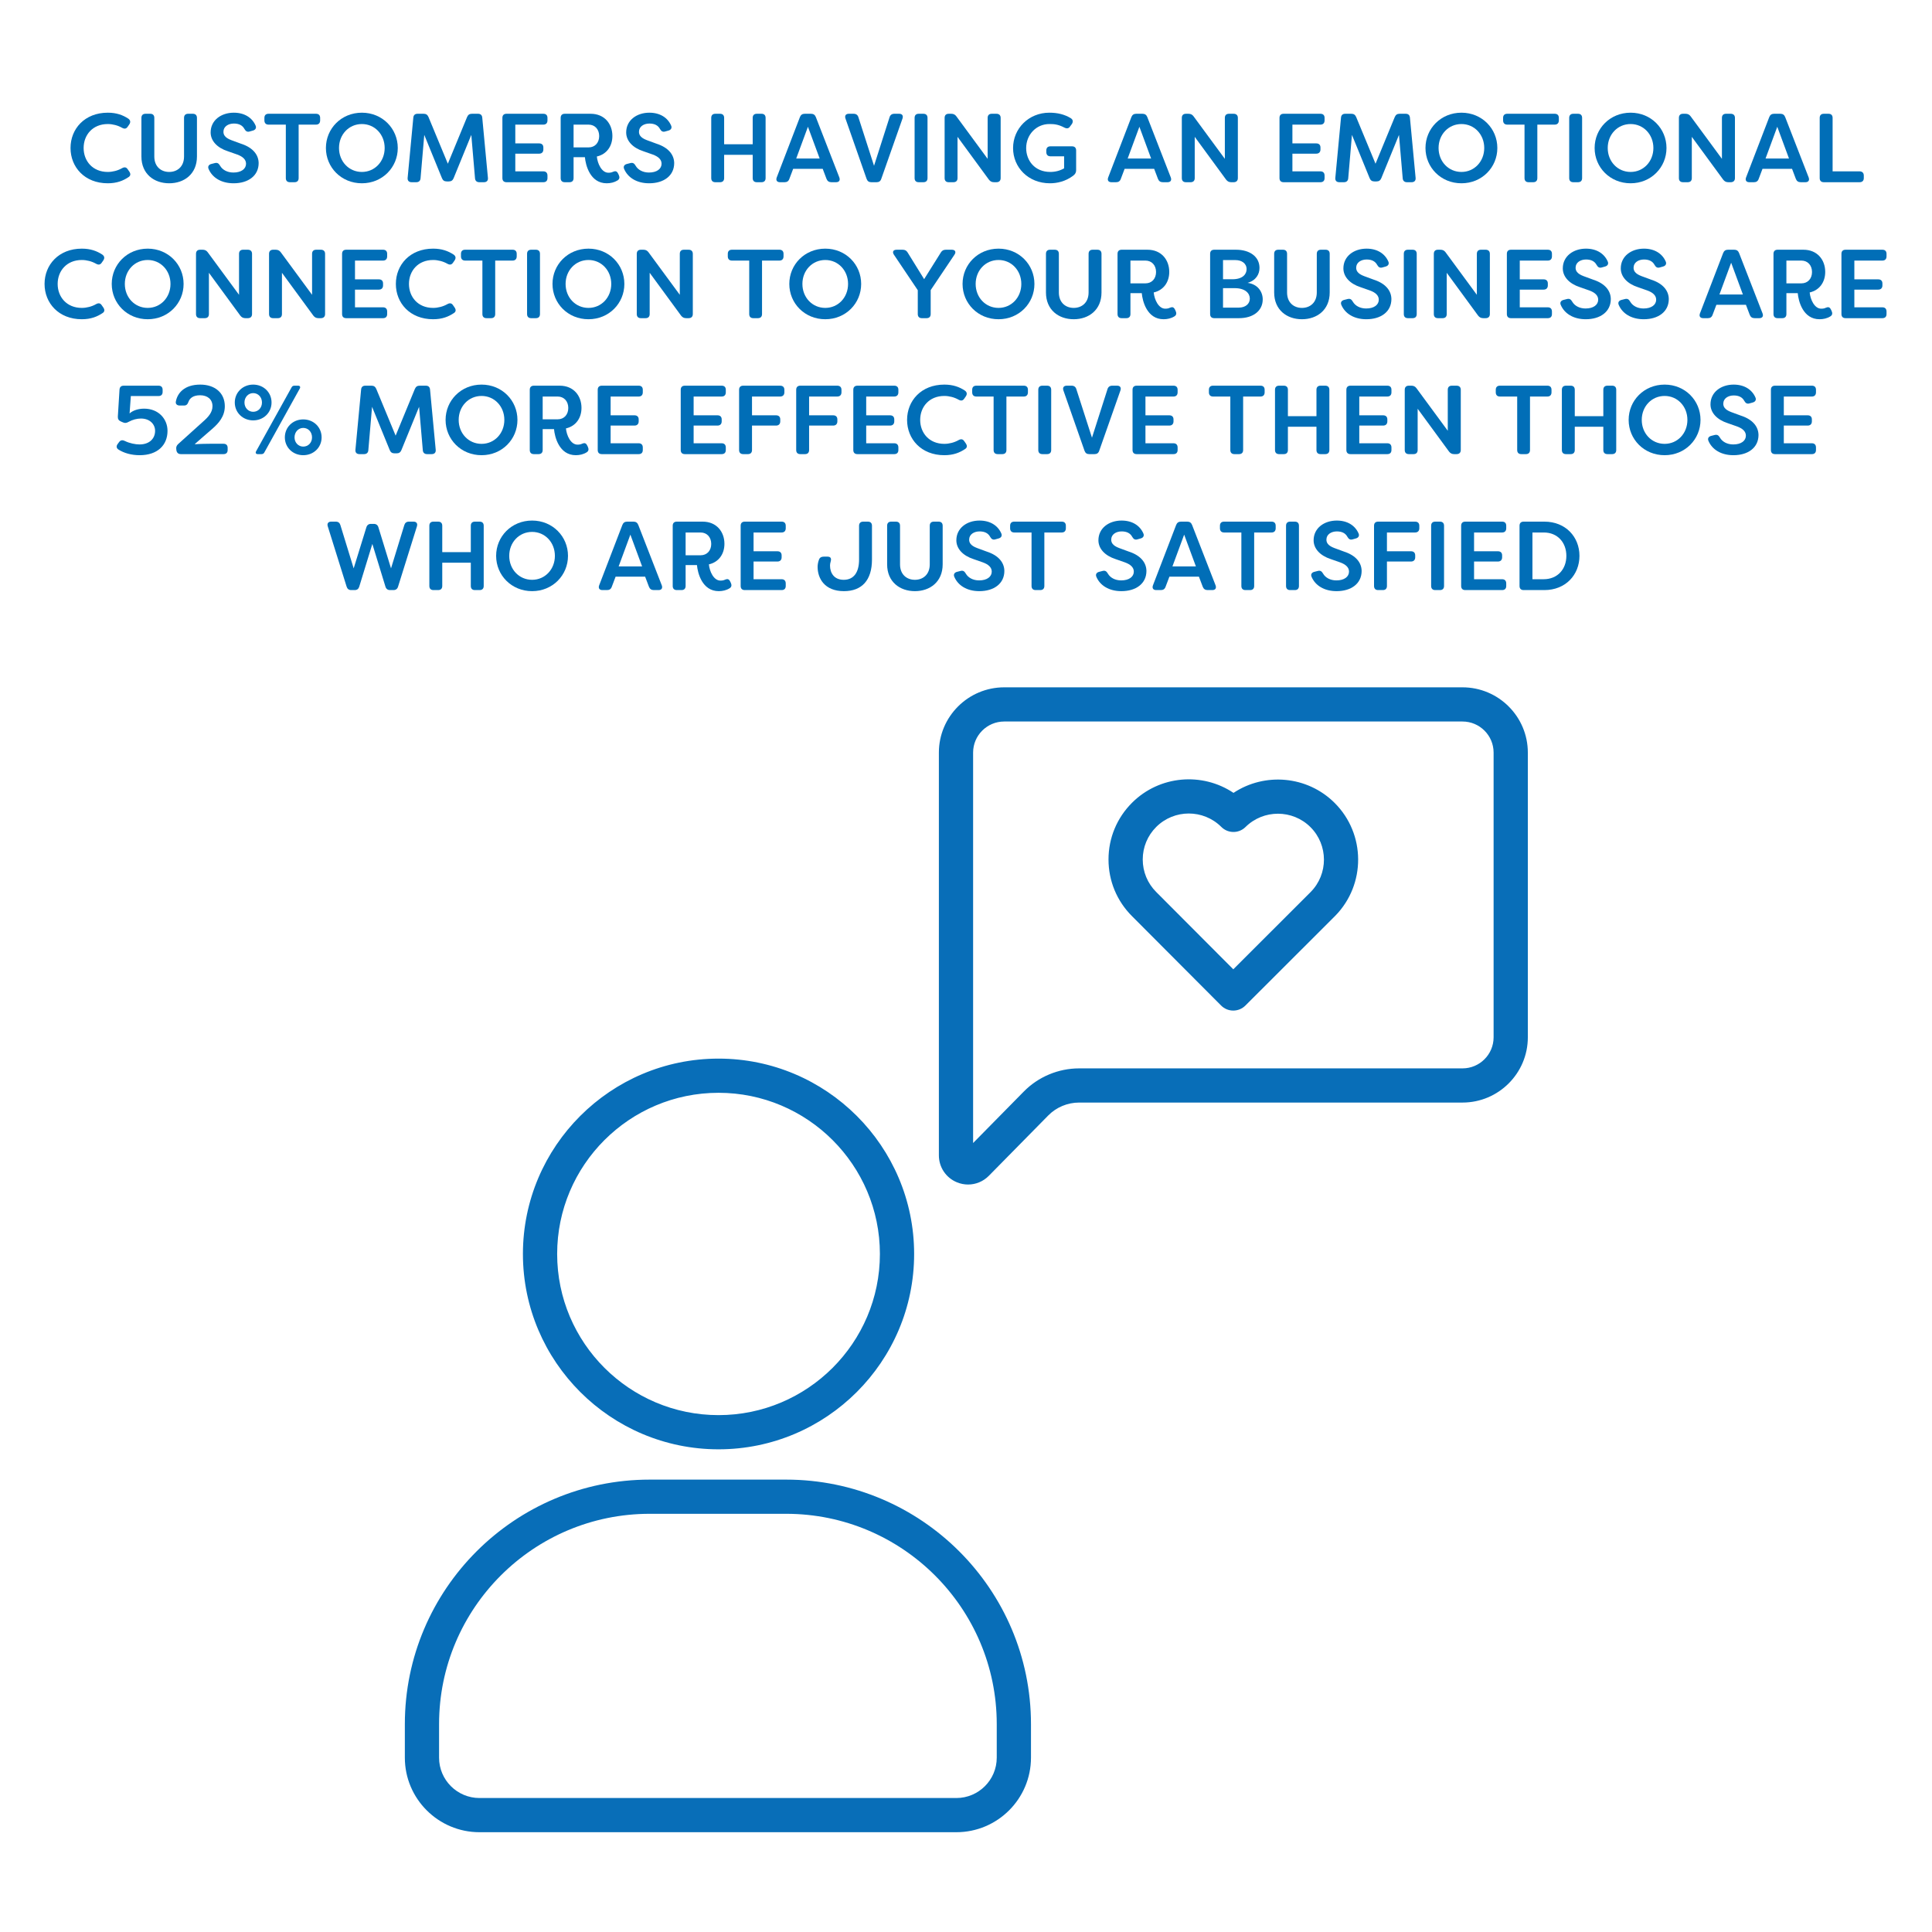 <?xml version="1.0" encoding="UTF-8"?>
<svg xmlns="http://www.w3.org/2000/svg" xmlns:xlink="http://www.w3.org/1999/xlink" width="1080" zoomAndPan="magnify" viewBox="0 0 810 810" height="1080" preserveAspectRatio="xMidYMid meet" version="1.0">
  <defs>
    <g></g>
    <clipPath id="e870ab8012">
      <path d="M 169.641 288.164 L 640.641 288.164 L 640.641 768.164 L 169.641 768.164 Z M 169.641 288.164 " clip-rule="nonzero"></path>
    </clipPath>
  </defs>
  <rect x="-81" width="972" fill="#ffffff" y="-81" height="972" fill-opacity="1"></rect>
  <rect x="-81" width="972" fill="#ffffff" y="-81" height="972" fill-opacity="1"></rect>
  <g clip-path="url(#e870ab8012)">
    <path fill="#086eb8" d="M 400.953 768.164 L 201.02 768.164 C 183.77 768.164 169.734 754.145 169.734 736.914 L 169.734 722.84 C 169.734 666.32 215.773 620.336 272.367 620.336 L 329.609 620.336 C 386.199 620.336 432.242 666.32 432.242 722.84 L 432.242 736.914 C 432.242 754.145 418.207 768.164 400.953 768.164 Z M 272.367 634.668 C 223.688 634.668 184.082 674.223 184.082 722.84 L 184.082 736.914 C 184.082 746.242 191.68 753.828 201.02 753.828 L 400.953 753.828 C 410.293 753.828 417.891 746.242 417.891 736.914 L 417.891 722.84 C 417.891 674.223 378.289 634.668 329.609 634.668 Z M 301.246 607.633 C 256.027 607.633 219.238 570.891 219.238 525.73 C 219.238 480.57 256.027 443.828 301.246 443.828 C 346.465 443.828 383.254 480.57 383.254 525.73 C 383.254 570.891 346.465 607.633 301.246 607.633 Z M 301.246 458.16 C 263.941 458.16 233.59 488.473 233.59 525.73 C 233.59 562.988 263.941 593.297 301.246 593.297 C 338.551 593.297 368.902 562.988 368.902 525.73 C 368.902 488.473 338.551 458.16 301.246 458.16 Z M 405.875 496.617 C 404.312 496.617 402.734 496.316 401.223 495.699 C 396.609 493.812 393.629 489.375 393.629 484.395 L 393.629 315.523 C 393.629 300.438 405.918 288.164 421.023 288.164 L 613.156 288.164 C 628.262 288.164 640.551 300.438 640.551 315.523 L 640.551 434.895 C 640.551 449.98 628.262 462.254 613.156 462.254 L 452.398 462.254 C 447.578 462.254 442.871 464.223 439.492 467.656 L 414.578 492.961 C 412.227 495.348 409.086 496.617 405.875 496.617 Z M 421.023 302.496 C 413.832 302.496 407.98 308.34 407.98 315.523 L 407.98 479.219 L 429.262 457.605 C 435.32 451.449 443.754 447.922 452.398 447.922 L 613.156 447.922 C 620.348 447.922 626.199 442.078 626.199 434.895 L 626.199 315.523 C 626.199 308.34 620.348 302.496 613.156 302.496 Z M 517.051 423.691 C 517.047 423.691 517.043 423.691 517.043 423.691 C 515.137 423.691 513.309 422.934 511.965 421.582 L 474.594 384.098 C 468.246 377.762 464.746 369.32 464.746 360.34 C 464.746 351.359 468.246 342.922 474.602 336.57 C 486.152 325.035 504.074 323.652 517.152 332.418 C 530.219 323.754 548.082 325.172 559.578 336.652 C 572.594 349.648 572.688 370.809 559.832 383.93 C 559.773 383.988 559.715 384.051 559.656 384.109 L 522.125 421.594 C 520.777 422.938 518.953 423.691 517.051 423.691 Z M 498.402 341.066 C 493.457 341.066 488.516 342.949 484.75 346.707 C 481.105 350.348 479.098 355.191 479.098 360.34 C 479.098 365.492 481.105 370.332 484.75 373.977 L 517.062 406.383 L 549.367 374.117 C 549.406 374.074 549.445 374.035 549.484 373.996 C 556.949 366.477 556.926 354.273 549.43 346.785 C 541.934 339.297 529.711 339.273 522.184 346.73 C 520.758 348.145 518.801 348.902 516.793 348.801 C 514.98 348.715 513.273 347.945 512.012 346.664 C 508.254 342.934 503.328 341.066 498.402 341.066 Z M 498.402 341.066 " fill-opacity="1" fill-rule="nonzero"></path>
  </g>
  <g fill="#016eb7" fill-opacity="1">
    <g transform="translate(27.928, 76.394)">
      <g>
        <path d="M 17.258 0.449 C 21.031 0.449 23.734 -0.613 26.074 -2.215 C 26.852 -2.789 26.895 -3.527 26.277 -4.469 L 25.621 -5.41 C 25.008 -6.355 24.227 -6.438 23.203 -5.863 C 21.48 -4.879 19.309 -4.305 17.258 -4.305 C 10.906 -4.305 7.133 -8.895 7.133 -14.348 C 7.133 -19.801 10.906 -24.391 17.258 -24.391 C 19.309 -24.391 21.48 -23.816 23.203 -22.836 C 24.227 -22.262 25.008 -22.344 25.621 -23.285 L 26.277 -24.227 C 26.895 -25.172 26.77 -25.992 25.867 -26.648 C 23.57 -28.164 20.906 -29.148 17.258 -29.148 C 7.543 -29.148 1.641 -22.344 1.641 -14.348 C 1.641 -6.355 7.543 0.449 17.258 0.449 Z M 17.258 0.449 "></path>
      </g>
    </g>
  </g>
  <g fill="#016eb7" fill-opacity="1">
    <g transform="translate(56.089, 76.394)">
      <g>
        <path d="M 14.84 0.449 C 21.152 0.449 26.484 -3.445 26.484 -10.781 L 26.484 -26.977 C 26.484 -28.082 25.867 -28.695 24.762 -28.695 L 22.793 -28.695 C 21.688 -28.695 21.07 -28.082 21.07 -26.977 L 21.07 -10.781 C 21.07 -6.477 18.203 -4.305 14.84 -4.305 C 11.48 -4.305 8.609 -6.477 8.609 -10.781 L 8.609 -26.977 C 8.609 -28.082 7.992 -28.695 6.887 -28.695 L 4.918 -28.695 C 3.812 -28.695 3.199 -28.082 3.199 -26.977 L 3.199 -10.781 C 3.199 -3.445 8.527 0.449 14.84 0.449 Z M 14.84 0.449 "></path>
      </g>
    </g>
  </g>
  <g fill="#016eb7" fill-opacity="1">
    <g transform="translate(85.768, 76.394)">
      <g>
        <path d="M 12.176 0.449 C 18.242 0.449 22.672 -2.664 22.672 -8.035 C 22.629 -11.355 20.457 -14.473 15.25 -16.152 L 11.234 -17.629 C 8.363 -18.695 7.91 -20.047 7.91 -21.152 C 7.91 -23.367 9.961 -24.598 12.297 -24.598 C 14.391 -24.598 15.906 -23.859 16.727 -22.301 C 17.258 -21.359 17.914 -20.949 18.941 -21.277 L 20.25 -21.645 C 21.359 -21.934 21.852 -22.793 21.359 -23.816 C 19.922 -27.059 16.727 -29.148 12.258 -29.148 C 6.969 -29.148 2.543 -25.992 2.543 -20.867 C 2.543 -17.34 5.289 -14.43 9.715 -12.996 L 13.691 -11.602 C 15.945 -10.781 17.383 -9.551 17.383 -7.75 C 17.383 -5.574 15.375 -4.059 12.094 -4.059 C 9.469 -4.059 7.461 -5.246 6.52 -6.887 C 5.945 -7.871 5.41 -8.281 4.344 -8.035 L 2.91 -7.668 C 1.805 -7.422 1.23 -6.641 1.68 -5.574 C 3.199 -1.969 6.93 0.449 12.176 0.449 Z M 12.176 0.449 "></path>
      </g>
    </g>
  </g>
  <g fill="#016eb7" fill-opacity="1">
    <g transform="translate(110.076, 76.394)">
      <g>
        <path d="M 22.426 -28.695 L 2.5 -28.695 C 1.395 -28.695 0.777 -28.082 0.777 -26.977 L 0.777 -25.91 C 0.777 -24.801 1.395 -24.145 2.5 -24.145 L 9.758 -24.145 L 9.758 -1.723 C 9.758 -0.613 10.371 0 11.48 0 L 13.406 0 C 14.512 0 15.129 -0.613 15.129 -1.723 L 15.129 -24.145 L 22.426 -24.145 C 23.531 -24.145 24.145 -24.801 24.145 -25.91 L 24.145 -26.977 C 24.145 -28.082 23.531 -28.695 22.426 -28.695 Z M 22.426 -28.695 "></path>
      </g>
    </g>
  </g>
  <g fill="#016eb7" fill-opacity="1">
    <g transform="translate(134.999, 76.394)">
      <g>
        <path d="M 16.727 0.449 C 25.336 0.449 31.77 -6.23 31.77 -14.348 C 31.77 -22.465 25.336 -29.148 16.727 -29.148 C 8.074 -29.148 1.641 -22.465 1.641 -14.348 C 1.641 -6.23 8.074 0.449 16.727 0.449 Z M 16.727 -4.305 C 11.273 -4.305 7.133 -8.691 7.133 -14.348 C 7.133 -20.004 11.273 -24.391 16.727 -24.391 C 22.137 -24.391 26.277 -20.004 26.277 -14.348 C 26.277 -8.691 22.137 -4.305 16.727 -4.305 Z M 16.727 -4.305 "></path>
      </g>
    </g>
  </g>
  <g fill="#016eb7" fill-opacity="1">
    <g transform="translate(168.408, 76.394)">
      <g>
        <path d="M 4.18 0 L 6.109 0 C 7.176 0 7.828 -0.574 7.91 -1.641 L 9.469 -19.84 L 16.891 -1.68 C 17.258 -0.777 17.875 -0.328 18.898 -0.328 L 19.758 -0.328 C 20.785 -0.328 21.398 -0.777 21.77 -1.68 L 29.188 -19.84 L 30.746 -1.641 C 30.828 -0.574 31.484 0 32.551 0 L 34.477 0 C 35.625 0 36.281 -0.656 36.156 -1.844 L 33.781 -27.059 C 33.699 -28.121 33.082 -28.695 32.016 -28.695 L 29.434 -28.695 C 28.449 -28.695 27.836 -28.285 27.426 -27.344 L 19.352 -7.75 L 11.234 -27.344 C 10.824 -28.285 10.207 -28.695 9.223 -28.695 L 6.641 -28.695 C 5.574 -28.695 4.961 -28.121 4.879 -27.059 L 2.5 -1.844 C 2.379 -0.656 3.035 0 4.18 0 Z M 4.18 0 "></path>
      </g>
    </g>
  </g>
  <g fill="#016eb7" fill-opacity="1">
    <g transform="translate(207.064, 76.394)">
      <g>
        <path d="M 20.742 -24.145 C 21.852 -24.145 22.465 -24.801 22.465 -25.91 L 22.465 -26.977 C 22.465 -28.082 21.852 -28.695 20.742 -28.695 L 5.289 -28.695 C 4.18 -28.695 3.566 -28.082 3.566 -26.977 L 3.566 -1.723 C 3.566 -0.613 4.18 0 5.289 0 L 20.742 0 C 21.852 0 22.465 -0.613 22.465 -1.723 L 22.465 -2.789 C 22.465 -3.895 21.852 -4.551 20.742 -4.551 L 8.977 -4.551 L 8.977 -11.969 L 18.98 -11.969 C 20.086 -11.969 20.742 -12.625 20.742 -13.734 L 20.742 -14.555 C 20.742 -15.66 20.086 -16.273 18.98 -16.273 L 8.977 -16.273 L 8.977 -24.145 Z M 20.742 -24.145 "></path>
      </g>
    </g>
  </g>
  <g fill="#016eb7" fill-opacity="1">
    <g transform="translate(231.536, 76.394)">
      <g>
        <path d="M 22.836 0.449 C 24.434 0.449 26.031 0.082 27.344 -0.738 C 28.246 -1.27 28.328 -2.09 27.875 -3.074 L 27.59 -3.648 C 27.098 -4.633 26.523 -4.797 25.5 -4.387 C 24.965 -4.098 24.352 -3.977 23.531 -3.977 C 20.742 -3.977 18.98 -7.75 18.695 -10.781 C 22.836 -11.723 25.211 -15.129 25.211 -19.391 C 25.211 -24.434 21.934 -28.695 16.07 -28.695 L 5.246 -28.695 C 4.141 -28.695 3.527 -28.082 3.527 -26.977 L 3.527 -1.723 C 3.527 -0.613 4.141 0 5.246 0 L 7.215 0 C 8.32 0 8.938 -0.613 8.938 -1.723 L 8.938 -10.496 L 13.691 -10.496 C 13.98 -7.176 15.863 0.449 22.836 0.449 Z M 8.938 -14.594 L 8.938 -24.145 L 15.211 -24.145 C 17.914 -24.145 19.676 -22.137 19.676 -19.352 C 19.676 -16.602 17.957 -14.594 15.211 -14.594 Z M 8.938 -14.594 "></path>
      </g>
    </g>
  </g>
  <g fill="#016eb7" fill-opacity="1">
    <g transform="translate(259.985, 76.394)">
      <g>
        <path d="M 12.176 0.449 C 18.242 0.449 22.672 -2.664 22.672 -8.035 C 22.629 -11.355 20.457 -14.473 15.25 -16.152 L 11.234 -17.629 C 8.363 -18.695 7.91 -20.047 7.91 -21.152 C 7.91 -23.367 9.961 -24.598 12.297 -24.598 C 14.391 -24.598 15.906 -23.859 16.727 -22.301 C 17.258 -21.359 17.914 -20.949 18.941 -21.277 L 20.25 -21.645 C 21.359 -21.934 21.852 -22.793 21.359 -23.816 C 19.922 -27.059 16.727 -29.148 12.258 -29.148 C 6.969 -29.148 2.543 -25.992 2.543 -20.867 C 2.543 -17.34 5.289 -14.43 9.715 -12.996 L 13.691 -11.602 C 15.945 -10.781 17.383 -9.551 17.383 -7.75 C 17.383 -5.574 15.375 -4.059 12.094 -4.059 C 9.469 -4.059 7.461 -5.246 6.52 -6.887 C 5.945 -7.871 5.41 -8.281 4.344 -8.035 L 2.91 -7.668 C 1.805 -7.422 1.23 -6.641 1.68 -5.574 C 3.199 -1.969 6.93 0.449 12.176 0.449 Z M 12.176 0.449 "></path>
      </g>
    </g>
  </g>
  <g fill="#016eb7" fill-opacity="1">
    <g transform="translate(284.293, 76.394)">
      <g></g>
    </g>
  </g>
  <g fill="#016eb7" fill-opacity="1">
    <g transform="translate(294.623, 76.394)">
      <g>
        <path d="M 5.289 0 L 7.258 0 C 8.363 0 8.977 -0.613 8.977 -1.723 L 8.977 -11.48 L 20.949 -11.48 L 20.949 -1.723 C 20.949 -0.613 21.562 0 22.672 0 L 24.637 0 C 25.746 0 26.359 -0.613 26.359 -1.723 L 26.359 -26.977 C 26.359 -28.082 25.746 -28.695 24.637 -28.695 L 22.672 -28.695 C 21.562 -28.695 20.949 -28.082 20.949 -26.977 L 20.949 -15.906 L 8.977 -15.906 L 8.977 -26.977 C 8.977 -28.082 8.363 -28.695 7.258 -28.695 L 5.289 -28.695 C 4.18 -28.695 3.566 -28.082 3.566 -26.977 L 3.566 -1.723 C 3.566 -0.613 4.18 0 5.289 0 Z M 5.289 0 "></path>
      </g>
    </g>
  </g>
  <g fill="#016eb7" fill-opacity="1">
    <g transform="translate(324.547, 76.394)">
      <g>
        <path d="M 2.461 0 L 4.426 0 C 5.41 0 6.066 -0.449 6.395 -1.395 L 7.992 -5.617 L 20.375 -5.617 L 21.973 -1.395 C 22.344 -0.449 23 0 24.023 0 L 25.992 0 C 27.262 0 27.793 -0.82 27.344 -2.008 L 17.504 -27.301 C 17.137 -28.246 16.48 -28.695 15.496 -28.695 L 12.832 -28.695 C 11.848 -28.695 11.191 -28.246 10.824 -27.301 L 1.105 -2.008 C 0.656 -0.82 1.188 0 2.461 0 Z M 9.266 -9.922 L 14.184 -23.246 L 19.105 -9.922 Z M 9.266 -9.922 "></path>
      </g>
    </g>
  </g>
  <g fill="#016eb7" fill-opacity="1">
    <g transform="translate(352.955, 76.394)">
      <g>
        <path d="M 12.34 0 L 14.555 0 C 15.535 0 16.191 -0.41 16.52 -1.395 L 25.418 -26.688 C 25.828 -27.875 25.293 -28.695 24.062 -28.695 L 21.973 -28.695 C 20.988 -28.695 20.293 -28.203 20.004 -27.262 L 13.488 -6.887 L 6.93 -27.262 C 6.641 -28.203 5.945 -28.695 4.961 -28.695 L 2.91 -28.695 C 1.641 -28.695 1.105 -27.875 1.516 -26.688 L 10.371 -1.395 C 10.742 -0.41 11.355 0 12.34 0 Z M 12.34 0 "></path>
      </g>
    </g>
  </g>
  <g fill="#016eb7" fill-opacity="1">
    <g transform="translate(379.887, 76.394)">
      <g>
        <path d="M 5.289 0 L 7.258 0 C 8.363 0 8.977 -0.613 8.977 -1.723 L 8.977 -26.977 C 8.977 -28.082 8.363 -28.695 7.258 -28.695 L 5.289 -28.695 C 4.18 -28.695 3.566 -28.082 3.566 -26.977 L 3.566 -1.723 C 3.566 -0.613 4.18 0 5.289 0 Z M 5.289 0 "></path>
      </g>
    </g>
  </g>
  <g fill="#016eb7" fill-opacity="1">
    <g transform="translate(392.471, 76.394)">
      <g>
        <path d="M 5.289 0 L 7.258 0 C 8.363 0 8.977 -0.613 8.977 -1.723 L 8.977 -19.023 L 22.137 -1.066 C 22.711 -0.328 23.367 0 24.27 0 L 25.293 0 C 26.402 0 27.059 -0.613 27.059 -1.723 L 27.059 -26.977 C 27.059 -28.082 26.402 -28.695 25.293 -28.695 L 23.324 -28.695 C 22.219 -28.695 21.605 -28.082 21.605 -26.977 L 21.605 -9.797 L 8.484 -27.629 C 7.953 -28.367 7.258 -28.695 6.355 -28.695 L 5.289 -28.695 C 4.18 -28.695 3.566 -28.082 3.566 -26.977 L 3.566 -1.723 C 3.566 -0.613 4.18 0 5.289 0 Z M 5.289 0 "></path>
      </g>
    </g>
  </g>
  <g fill="#016eb7" fill-opacity="1">
    <g transform="translate(423.093, 76.394)">
      <g>
        <path d="M 17.094 0.449 C 20.129 0.449 23.613 -0.328 26.812 -2.707 C 27.754 -3.402 28.082 -4.141 28.082 -5.043 L 28.082 -13.324 C 28.082 -14.43 27.465 -15.047 26.359 -15.047 L 17.301 -15.047 C 16.191 -15.047 15.578 -14.43 15.578 -13.324 L 15.578 -12.625 C 15.578 -11.52 16.191 -10.863 17.301 -10.863 L 23.039 -10.863 L 23.039 -5.82 C 21.359 -4.836 19.352 -4.305 17.258 -4.305 C 10.617 -4.305 7.133 -9.184 7.133 -14.309 C 7.133 -19.922 11.355 -24.391 16.848 -24.391 C 18.734 -24.391 20.496 -24.309 23.203 -22.875 C 24.227 -22.383 25.008 -22.508 25.582 -23.449 L 26.32 -24.434 C 26.895 -25.418 26.77 -26.238 25.828 -26.852 C 23.164 -28.449 20.293 -29.148 16.848 -29.148 C 8.199 -29.148 1.641 -22.508 1.641 -14.309 C 1.641 -6.23 7.992 0.449 17.094 0.449 Z M 17.094 0.449 "></path>
      </g>
    </g>
  </g>
  <g fill="#016eb7" fill-opacity="1">
    <g transform="translate(453.181, 76.394)">
      <g></g>
    </g>
  </g>
  <g fill="#016eb7" fill-opacity="1">
    <g transform="translate(463.511, 76.394)">
      <g>
        <path d="M 2.461 0 L 4.426 0 C 5.41 0 6.066 -0.449 6.395 -1.395 L 7.992 -5.617 L 20.375 -5.617 L 21.973 -1.395 C 22.344 -0.449 23 0 24.023 0 L 25.992 0 C 27.262 0 27.793 -0.82 27.344 -2.008 L 17.504 -27.301 C 17.137 -28.246 16.48 -28.695 15.496 -28.695 L 12.832 -28.695 C 11.848 -28.695 11.191 -28.246 10.824 -27.301 L 1.105 -2.008 C 0.656 -0.82 1.188 0 2.461 0 Z M 9.266 -9.922 L 14.184 -23.246 L 19.105 -9.922 Z M 9.266 -9.922 "></path>
      </g>
    </g>
  </g>
  <g fill="#016eb7" fill-opacity="1">
    <g transform="translate(491.919, 76.394)">
      <g>
        <path d="M 5.289 0 L 7.258 0 C 8.363 0 8.977 -0.613 8.977 -1.723 L 8.977 -19.023 L 22.137 -1.066 C 22.711 -0.328 23.367 0 24.27 0 L 25.293 0 C 26.402 0 27.059 -0.613 27.059 -1.723 L 27.059 -26.977 C 27.059 -28.082 26.402 -28.695 25.293 -28.695 L 23.324 -28.695 C 22.219 -28.695 21.605 -28.082 21.605 -26.977 L 21.605 -9.797 L 8.484 -27.629 C 7.953 -28.367 7.258 -28.695 6.355 -28.695 L 5.289 -28.695 C 4.18 -28.695 3.566 -28.082 3.566 -26.977 L 3.566 -1.723 C 3.566 -0.613 4.18 0 5.289 0 Z M 5.289 0 "></path>
      </g>
    </g>
  </g>
  <g fill="#016eb7" fill-opacity="1">
    <g transform="translate(522.54, 76.394)">
      <g></g>
    </g>
  </g>
  <g fill="#016eb7" fill-opacity="1">
    <g transform="translate(532.87, 76.394)">
      <g>
        <path d="M 20.742 -24.145 C 21.852 -24.145 22.465 -24.801 22.465 -25.91 L 22.465 -26.977 C 22.465 -28.082 21.852 -28.695 20.742 -28.695 L 5.289 -28.695 C 4.18 -28.695 3.566 -28.082 3.566 -26.977 L 3.566 -1.723 C 3.566 -0.613 4.18 0 5.289 0 L 20.742 0 C 21.852 0 22.465 -0.613 22.465 -1.723 L 22.465 -2.789 C 22.465 -3.895 21.852 -4.551 20.742 -4.551 L 8.977 -4.551 L 8.977 -11.969 L 18.98 -11.969 C 20.086 -11.969 20.742 -12.625 20.742 -13.734 L 20.742 -14.555 C 20.742 -15.66 20.086 -16.273 18.98 -16.273 L 8.977 -16.273 L 8.977 -24.145 Z M 20.742 -24.145 "></path>
      </g>
    </g>
  </g>
  <g fill="#016eb7" fill-opacity="1">
    <g transform="translate(557.342, 76.394)">
      <g>
        <path d="M 4.18 0 L 6.109 0 C 7.176 0 7.828 -0.574 7.91 -1.641 L 9.469 -19.84 L 16.891 -1.68 C 17.258 -0.777 17.875 -0.328 18.898 -0.328 L 19.758 -0.328 C 20.785 -0.328 21.398 -0.777 21.77 -1.68 L 29.188 -19.84 L 30.746 -1.641 C 30.828 -0.574 31.484 0 32.551 0 L 34.477 0 C 35.625 0 36.281 -0.656 36.156 -1.844 L 33.781 -27.059 C 33.699 -28.121 33.082 -28.695 32.016 -28.695 L 29.434 -28.695 C 28.449 -28.695 27.836 -28.285 27.426 -27.344 L 19.352 -7.75 L 11.234 -27.344 C 10.824 -28.285 10.207 -28.695 9.223 -28.695 L 6.641 -28.695 C 5.574 -28.695 4.961 -28.121 4.879 -27.059 L 2.5 -1.844 C 2.379 -0.656 3.035 0 4.18 0 Z M 4.18 0 "></path>
      </g>
    </g>
  </g>
  <g fill="#016eb7" fill-opacity="1">
    <g transform="translate(595.998, 76.394)">
      <g>
        <path d="M 16.727 0.449 C 25.336 0.449 31.77 -6.23 31.77 -14.348 C 31.77 -22.465 25.336 -29.148 16.727 -29.148 C 8.074 -29.148 1.641 -22.465 1.641 -14.348 C 1.641 -6.23 8.074 0.449 16.727 0.449 Z M 16.727 -4.305 C 11.273 -4.305 7.133 -8.691 7.133 -14.348 C 7.133 -20.004 11.273 -24.391 16.727 -24.391 C 22.137 -24.391 26.277 -20.004 26.277 -14.348 C 26.277 -8.691 22.137 -4.305 16.727 -4.305 Z M 16.727 -4.305 "></path>
      </g>
    </g>
  </g>
  <g fill="#016eb7" fill-opacity="1">
    <g transform="translate(629.406, 76.394)">
      <g>
        <path d="M 22.426 -28.695 L 2.5 -28.695 C 1.395 -28.695 0.777 -28.082 0.777 -26.977 L 0.777 -25.91 C 0.777 -24.801 1.395 -24.145 2.5 -24.145 L 9.758 -24.145 L 9.758 -1.723 C 9.758 -0.613 10.371 0 11.48 0 L 13.406 0 C 14.512 0 15.129 -0.613 15.129 -1.723 L 15.129 -24.145 L 22.426 -24.145 C 23.531 -24.145 24.145 -24.801 24.145 -25.91 L 24.145 -26.977 C 24.145 -28.082 23.531 -28.695 22.426 -28.695 Z M 22.426 -28.695 "></path>
      </g>
    </g>
  </g>
  <g fill="#016eb7" fill-opacity="1">
    <g transform="translate(654.33, 76.394)">
      <g>
        <path d="M 5.289 0 L 7.258 0 C 8.363 0 8.977 -0.613 8.977 -1.723 L 8.977 -26.977 C 8.977 -28.082 8.363 -28.695 7.258 -28.695 L 5.289 -28.695 C 4.18 -28.695 3.566 -28.082 3.566 -26.977 L 3.566 -1.723 C 3.566 -0.613 4.18 0 5.289 0 Z M 5.289 0 "></path>
      </g>
    </g>
  </g>
  <g fill="#016eb7" fill-opacity="1">
    <g transform="translate(666.914, 76.394)">
      <g>
        <path d="M 16.727 0.449 C 25.336 0.449 31.77 -6.23 31.77 -14.348 C 31.77 -22.465 25.336 -29.148 16.727 -29.148 C 8.074 -29.148 1.641 -22.465 1.641 -14.348 C 1.641 -6.23 8.074 0.449 16.727 0.449 Z M 16.727 -4.305 C 11.273 -4.305 7.133 -8.691 7.133 -14.348 C 7.133 -20.004 11.273 -24.391 16.727 -24.391 C 22.137 -24.391 26.277 -20.004 26.277 -14.348 C 26.277 -8.691 22.137 -4.305 16.727 -4.305 Z M 16.727 -4.305 "></path>
      </g>
    </g>
  </g>
  <g fill="#016eb7" fill-opacity="1">
    <g transform="translate(700.323, 76.394)">
      <g>
        <path d="M 5.289 0 L 7.258 0 C 8.363 0 8.977 -0.613 8.977 -1.723 L 8.977 -19.023 L 22.137 -1.066 C 22.711 -0.328 23.367 0 24.27 0 L 25.293 0 C 26.402 0 27.059 -0.613 27.059 -1.723 L 27.059 -26.977 C 27.059 -28.082 26.402 -28.695 25.293 -28.695 L 23.324 -28.695 C 22.219 -28.695 21.605 -28.082 21.605 -26.977 L 21.605 -9.797 L 8.484 -27.629 C 7.953 -28.367 7.258 -28.695 6.355 -28.695 L 5.289 -28.695 C 4.18 -28.695 3.566 -28.082 3.566 -26.977 L 3.566 -1.723 C 3.566 -0.613 4.18 0 5.289 0 Z M 5.289 0 "></path>
      </g>
    </g>
  </g>
  <g fill="#016eb7" fill-opacity="1">
    <g transform="translate(730.944, 76.394)">
      <g>
        <path d="M 2.461 0 L 4.426 0 C 5.41 0 6.066 -0.449 6.395 -1.395 L 7.992 -5.617 L 20.375 -5.617 L 21.973 -1.395 C 22.344 -0.449 23 0 24.023 0 L 25.992 0 C 27.262 0 27.793 -0.82 27.344 -2.008 L 17.504 -27.301 C 17.137 -28.246 16.48 -28.695 15.496 -28.695 L 12.832 -28.695 C 11.848 -28.695 11.191 -28.246 10.824 -27.301 L 1.105 -2.008 C 0.656 -0.82 1.188 0 2.461 0 Z M 9.266 -9.922 L 14.184 -23.246 L 19.105 -9.922 Z M 9.266 -9.922 "></path>
      </g>
    </g>
  </g>
  <g fill="#016eb7" fill-opacity="1">
    <g transform="translate(759.352, 76.394)">
      <g>
        <path d="M 5.289 0 L 20.293 0 C 21.398 0 22.055 -0.613 22.055 -1.723 L 22.055 -2.789 C 22.055 -3.895 21.398 -4.551 20.293 -4.551 L 8.977 -4.551 L 8.977 -26.977 C 8.977 -28.082 8.363 -28.695 7.258 -28.695 L 5.289 -28.695 C 4.18 -28.695 3.566 -28.082 3.566 -26.977 L 3.566 -1.723 C 3.566 -0.613 4.18 0 5.289 0 Z M 5.289 0 "></path>
      </g>
    </g>
  </g>
  <g fill="#016eb7" fill-opacity="1">
    <g transform="translate(17.041, 133.394)">
      <g>
        <path d="M 17.258 0.449 C 21.031 0.449 23.734 -0.613 26.074 -2.215 C 26.852 -2.789 26.895 -3.527 26.277 -4.469 L 25.621 -5.41 C 25.008 -6.355 24.227 -6.438 23.203 -5.863 C 21.48 -4.879 19.309 -4.305 17.258 -4.305 C 10.906 -4.305 7.133 -8.895 7.133 -14.348 C 7.133 -19.801 10.906 -24.391 17.258 -24.391 C 19.309 -24.391 21.48 -23.816 23.203 -22.836 C 24.227 -22.262 25.008 -22.344 25.621 -23.285 L 26.277 -24.227 C 26.895 -25.172 26.77 -25.992 25.867 -26.648 C 23.57 -28.164 20.906 -29.148 17.258 -29.148 C 7.543 -29.148 1.641 -22.344 1.641 -14.348 C 1.641 -6.355 7.543 0.449 17.258 0.449 Z M 17.258 0.449 "></path>
      </g>
    </g>
  </g>
  <g fill="#016eb7" fill-opacity="1">
    <g transform="translate(45.203, 133.394)">
      <g>
        <path d="M 16.727 0.449 C 25.336 0.449 31.77 -6.23 31.77 -14.348 C 31.77 -22.465 25.336 -29.148 16.727 -29.148 C 8.074 -29.148 1.641 -22.465 1.641 -14.348 C 1.641 -6.23 8.074 0.449 16.727 0.449 Z M 16.727 -4.305 C 11.273 -4.305 7.133 -8.691 7.133 -14.348 C 7.133 -20.004 11.273 -24.391 16.727 -24.391 C 22.137 -24.391 26.277 -20.004 26.277 -14.348 C 26.277 -8.691 22.137 -4.305 16.727 -4.305 Z M 16.727 -4.305 "></path>
      </g>
    </g>
  </g>
  <g fill="#016eb7" fill-opacity="1">
    <g transform="translate(78.611, 133.394)">
      <g>
        <path d="M 5.289 0 L 7.258 0 C 8.363 0 8.977 -0.613 8.977 -1.723 L 8.977 -19.023 L 22.137 -1.066 C 22.711 -0.328 23.367 0 24.27 0 L 25.293 0 C 26.402 0 27.059 -0.613 27.059 -1.723 L 27.059 -26.977 C 27.059 -28.082 26.402 -28.695 25.293 -28.695 L 23.324 -28.695 C 22.219 -28.695 21.605 -28.082 21.605 -26.977 L 21.605 -9.797 L 8.484 -27.629 C 7.953 -28.367 7.258 -28.695 6.355 -28.695 L 5.289 -28.695 C 4.18 -28.695 3.566 -28.082 3.566 -26.977 L 3.566 -1.723 C 3.566 -0.613 4.18 0 5.289 0 Z M 5.289 0 "></path>
      </g>
    </g>
  </g>
  <g fill="#016eb7" fill-opacity="1">
    <g transform="translate(109.233, 133.394)">
      <g>
        <path d="M 5.289 0 L 7.258 0 C 8.363 0 8.977 -0.613 8.977 -1.723 L 8.977 -19.023 L 22.137 -1.066 C 22.711 -0.328 23.367 0 24.27 0 L 25.293 0 C 26.402 0 27.059 -0.613 27.059 -1.723 L 27.059 -26.977 C 27.059 -28.082 26.402 -28.695 25.293 -28.695 L 23.324 -28.695 C 22.219 -28.695 21.605 -28.082 21.605 -26.977 L 21.605 -9.797 L 8.484 -27.629 C 7.953 -28.367 7.258 -28.695 6.355 -28.695 L 5.289 -28.695 C 4.18 -28.695 3.566 -28.082 3.566 -26.977 L 3.566 -1.723 C 3.566 -0.613 4.18 0 5.289 0 Z M 5.289 0 "></path>
      </g>
    </g>
  </g>
  <g fill="#016eb7" fill-opacity="1">
    <g transform="translate(139.854, 133.394)">
      <g>
        <path d="M 20.742 -24.145 C 21.852 -24.145 22.465 -24.801 22.465 -25.91 L 22.465 -26.977 C 22.465 -28.082 21.852 -28.695 20.742 -28.695 L 5.289 -28.695 C 4.18 -28.695 3.566 -28.082 3.566 -26.977 L 3.566 -1.723 C 3.566 -0.613 4.18 0 5.289 0 L 20.742 0 C 21.852 0 22.465 -0.613 22.465 -1.723 L 22.465 -2.789 C 22.465 -3.895 21.852 -4.551 20.742 -4.551 L 8.977 -4.551 L 8.977 -11.969 L 18.98 -11.969 C 20.086 -11.969 20.742 -12.625 20.742 -13.734 L 20.742 -14.555 C 20.742 -15.66 20.086 -16.273 18.98 -16.273 L 8.977 -16.273 L 8.977 -24.145 Z M 20.742 -24.145 "></path>
      </g>
    </g>
  </g>
  <g fill="#016eb7" fill-opacity="1">
    <g transform="translate(164.326, 133.394)">
      <g>
        <path d="M 17.258 0.449 C 21.031 0.449 23.734 -0.613 26.074 -2.215 C 26.852 -2.789 26.895 -3.527 26.277 -4.469 L 25.621 -5.41 C 25.008 -6.355 24.227 -6.438 23.203 -5.863 C 21.48 -4.879 19.309 -4.305 17.258 -4.305 C 10.906 -4.305 7.133 -8.895 7.133 -14.348 C 7.133 -19.801 10.906 -24.391 17.258 -24.391 C 19.309 -24.391 21.48 -23.816 23.203 -22.836 C 24.227 -22.262 25.008 -22.344 25.621 -23.285 L 26.277 -24.227 C 26.895 -25.172 26.77 -25.992 25.867 -26.648 C 23.57 -28.164 20.906 -29.148 17.258 -29.148 C 7.543 -29.148 1.641 -22.344 1.641 -14.348 C 1.641 -6.355 7.543 0.449 17.258 0.449 Z M 17.258 0.449 "></path>
      </g>
    </g>
  </g>
  <g fill="#016eb7" fill-opacity="1">
    <g transform="translate(192.488, 133.394)">
      <g>
        <path d="M 22.426 -28.695 L 2.5 -28.695 C 1.395 -28.695 0.777 -28.082 0.777 -26.977 L 0.777 -25.91 C 0.777 -24.801 1.395 -24.145 2.5 -24.145 L 9.758 -24.145 L 9.758 -1.723 C 9.758 -0.613 10.371 0 11.48 0 L 13.406 0 C 14.512 0 15.129 -0.613 15.129 -1.723 L 15.129 -24.145 L 22.426 -24.145 C 23.531 -24.145 24.145 -24.801 24.145 -25.91 L 24.145 -26.977 C 24.145 -28.082 23.531 -28.695 22.426 -28.695 Z M 22.426 -28.695 "></path>
      </g>
    </g>
  </g>
  <g fill="#016eb7" fill-opacity="1">
    <g transform="translate(217.411, 133.394)">
      <g>
        <path d="M 5.289 0 L 7.258 0 C 8.363 0 8.977 -0.613 8.977 -1.723 L 8.977 -26.977 C 8.977 -28.082 8.363 -28.695 7.258 -28.695 L 5.289 -28.695 C 4.18 -28.695 3.566 -28.082 3.566 -26.977 L 3.566 -1.723 C 3.566 -0.613 4.18 0 5.289 0 Z M 5.289 0 "></path>
      </g>
    </g>
  </g>
  <g fill="#016eb7" fill-opacity="1">
    <g transform="translate(229.996, 133.394)">
      <g>
        <path d="M 16.727 0.449 C 25.336 0.449 31.77 -6.23 31.77 -14.348 C 31.77 -22.465 25.336 -29.148 16.727 -29.148 C 8.074 -29.148 1.641 -22.465 1.641 -14.348 C 1.641 -6.23 8.074 0.449 16.727 0.449 Z M 16.727 -4.305 C 11.273 -4.305 7.133 -8.691 7.133 -14.348 C 7.133 -20.004 11.273 -24.391 16.727 -24.391 C 22.137 -24.391 26.277 -20.004 26.277 -14.348 C 26.277 -8.691 22.137 -4.305 16.727 -4.305 Z M 16.727 -4.305 "></path>
      </g>
    </g>
  </g>
  <g fill="#016eb7" fill-opacity="1">
    <g transform="translate(263.404, 133.394)">
      <g>
        <path d="M 5.289 0 L 7.258 0 C 8.363 0 8.977 -0.613 8.977 -1.723 L 8.977 -19.023 L 22.137 -1.066 C 22.711 -0.328 23.367 0 24.27 0 L 25.293 0 C 26.402 0 27.059 -0.613 27.059 -1.723 L 27.059 -26.977 C 27.059 -28.082 26.402 -28.695 25.293 -28.695 L 23.324 -28.695 C 22.219 -28.695 21.605 -28.082 21.605 -26.977 L 21.605 -9.797 L 8.484 -27.629 C 7.953 -28.367 7.258 -28.695 6.355 -28.695 L 5.289 -28.695 C 4.18 -28.695 3.566 -28.082 3.566 -26.977 L 3.566 -1.723 C 3.566 -0.613 4.18 0 5.289 0 Z M 5.289 0 "></path>
      </g>
    </g>
  </g>
  <g fill="#016eb7" fill-opacity="1">
    <g transform="translate(294.025, 133.394)">
      <g></g>
    </g>
  </g>
  <g fill="#016eb7" fill-opacity="1">
    <g transform="translate(304.355, 133.394)">
      <g>
        <path d="M 22.426 -28.695 L 2.5 -28.695 C 1.395 -28.695 0.777 -28.082 0.777 -26.977 L 0.777 -25.91 C 0.777 -24.801 1.395 -24.145 2.5 -24.145 L 9.758 -24.145 L 9.758 -1.723 C 9.758 -0.613 10.371 0 11.48 0 L 13.406 0 C 14.512 0 15.129 -0.613 15.129 -1.723 L 15.129 -24.145 L 22.426 -24.145 C 23.531 -24.145 24.145 -24.801 24.145 -25.91 L 24.145 -26.977 C 24.145 -28.082 23.531 -28.695 22.426 -28.695 Z M 22.426 -28.695 "></path>
      </g>
    </g>
  </g>
  <g fill="#016eb7" fill-opacity="1">
    <g transform="translate(329.279, 133.394)">
      <g>
        <path d="M 16.727 0.449 C 25.336 0.449 31.77 -6.23 31.77 -14.348 C 31.77 -22.465 25.336 -29.148 16.727 -29.148 C 8.074 -29.148 1.641 -22.465 1.641 -14.348 C 1.641 -6.23 8.074 0.449 16.727 0.449 Z M 16.727 -4.305 C 11.273 -4.305 7.133 -8.691 7.133 -14.348 C 7.133 -20.004 11.273 -24.391 16.727 -24.391 C 22.137 -24.391 26.277 -20.004 26.277 -14.348 C 26.277 -8.691 22.137 -4.305 16.727 -4.305 Z M 16.727 -4.305 "></path>
      </g>
    </g>
  </g>
  <g fill="#016eb7" fill-opacity="1">
    <g transform="translate(362.687, 133.394)">
      <g></g>
    </g>
  </g>
  <g fill="#016eb7" fill-opacity="1">
    <g transform="translate(373.017, 133.394)">
      <g>
        <path d="M 13.488 0 L 15.457 0 C 16.562 0 17.176 -0.613 17.176 -1.723 L 17.176 -11.766 L 27.141 -26.605 C 27.957 -27.793 27.426 -28.695 26.031 -28.695 L 23.531 -28.695 C 22.59 -28.695 21.934 -28.367 21.441 -27.547 L 14.43 -16.355 L 7.504 -27.547 C 7.012 -28.367 6.355 -28.695 5.41 -28.695 L 2.91 -28.695 C 1.477 -28.695 0.984 -27.793 1.762 -26.605 L 11.766 -11.723 L 11.766 -1.723 C 11.766 -0.613 12.379 0 13.488 0 Z M 13.488 0 "></path>
      </g>
    </g>
  </g>
  <g fill="#016eb7" fill-opacity="1">
    <g transform="translate(401.917, 133.394)">
      <g>
        <path d="M 16.727 0.449 C 25.336 0.449 31.77 -6.23 31.77 -14.348 C 31.77 -22.465 25.336 -29.148 16.727 -29.148 C 8.074 -29.148 1.641 -22.465 1.641 -14.348 C 1.641 -6.23 8.074 0.449 16.727 0.449 Z M 16.727 -4.305 C 11.273 -4.305 7.133 -8.691 7.133 -14.348 C 7.133 -20.004 11.273 -24.391 16.727 -24.391 C 22.137 -24.391 26.277 -20.004 26.277 -14.348 C 26.277 -8.691 22.137 -4.305 16.727 -4.305 Z M 16.727 -4.305 "></path>
      </g>
    </g>
  </g>
  <g fill="#016eb7" fill-opacity="1">
    <g transform="translate(435.326, 133.394)">
      <g>
        <path d="M 14.84 0.449 C 21.152 0.449 26.484 -3.445 26.484 -10.781 L 26.484 -26.977 C 26.484 -28.082 25.867 -28.695 24.762 -28.695 L 22.793 -28.695 C 21.688 -28.695 21.07 -28.082 21.07 -26.977 L 21.07 -10.781 C 21.07 -6.477 18.203 -4.305 14.84 -4.305 C 11.48 -4.305 8.609 -6.477 8.609 -10.781 L 8.609 -26.977 C 8.609 -28.082 7.992 -28.695 6.887 -28.695 L 4.918 -28.695 C 3.812 -28.695 3.199 -28.082 3.199 -26.977 L 3.199 -10.781 C 3.199 -3.445 8.527 0.449 14.84 0.449 Z M 14.84 0.449 "></path>
      </g>
    </g>
  </g>
  <g fill="#016eb7" fill-opacity="1">
    <g transform="translate(465.004, 133.394)">
      <g>
        <path d="M 22.836 0.449 C 24.434 0.449 26.031 0.082 27.344 -0.738 C 28.246 -1.27 28.328 -2.09 27.875 -3.074 L 27.59 -3.648 C 27.098 -4.633 26.523 -4.797 25.5 -4.387 C 24.965 -4.098 24.352 -3.977 23.531 -3.977 C 20.742 -3.977 18.98 -7.75 18.695 -10.781 C 22.836 -11.723 25.211 -15.129 25.211 -19.391 C 25.211 -24.434 21.934 -28.695 16.07 -28.695 L 5.246 -28.695 C 4.141 -28.695 3.527 -28.082 3.527 -26.977 L 3.527 -1.723 C 3.527 -0.613 4.141 0 5.246 0 L 7.215 0 C 8.32 0 8.938 -0.613 8.938 -1.723 L 8.938 -10.496 L 13.691 -10.496 C 13.98 -7.176 15.863 0.449 22.836 0.449 Z M 8.938 -14.594 L 8.938 -24.145 L 15.211 -24.145 C 17.914 -24.145 19.676 -22.137 19.676 -19.352 C 19.676 -16.602 17.957 -14.594 15.211 -14.594 Z M 8.938 -14.594 "></path>
      </g>
    </g>
  </g>
  <g fill="#016eb7" fill-opacity="1">
    <g transform="translate(493.452, 133.394)">
      <g></g>
    </g>
  </g>
  <g fill="#016eb7" fill-opacity="1">
    <g transform="translate(503.782, 133.394)">
      <g>
        <path d="M 19.27 -14.801 C 22.793 -15.824 24.27 -18.406 24.27 -21.07 C 24.27 -25.828 20.129 -28.695 14.43 -28.695 L 5.289 -28.695 C 4.18 -28.695 3.566 -28.082 3.566 -26.977 L 3.566 -1.723 C 3.566 -0.613 4.18 0 5.289 0 L 15.699 0 C 21.645 0 25.621 -3.117 25.621 -7.871 C 25.621 -11.109 23.488 -14.266 19.27 -14.801 Z M 14.184 -24.352 C 16.766 -24.352 18.859 -23 18.859 -20.539 C 18.859 -18.406 17.176 -16.316 12.914 -16.316 L 8.977 -16.316 L 8.977 -24.352 Z M 15.578 -4.426 L 8.977 -4.426 L 8.977 -12.586 L 13.855 -12.586 C 18.324 -12.586 20.211 -10.414 20.211 -8.199 C 20.211 -5.984 18.367 -4.426 15.578 -4.426 Z M 15.578 -4.426 "></path>
      </g>
    </g>
  </g>
  <g fill="#016eb7" fill-opacity="1">
    <g transform="translate(531.001, 133.394)">
      <g>
        <path d="M 14.84 0.449 C 21.152 0.449 26.484 -3.445 26.484 -10.781 L 26.484 -26.977 C 26.484 -28.082 25.867 -28.695 24.762 -28.695 L 22.793 -28.695 C 21.688 -28.695 21.07 -28.082 21.07 -26.977 L 21.07 -10.781 C 21.07 -6.477 18.203 -4.305 14.84 -4.305 C 11.48 -4.305 8.609 -6.477 8.609 -10.781 L 8.609 -26.977 C 8.609 -28.082 7.992 -28.695 6.887 -28.695 L 4.918 -28.695 C 3.812 -28.695 3.199 -28.082 3.199 -26.977 L 3.199 -10.781 C 3.199 -3.445 8.527 0.449 14.84 0.449 Z M 14.84 0.449 "></path>
      </g>
    </g>
  </g>
  <g fill="#016eb7" fill-opacity="1">
    <g transform="translate(560.68, 133.394)">
      <g>
        <path d="M 12.176 0.449 C 18.242 0.449 22.672 -2.664 22.672 -8.035 C 22.629 -11.355 20.457 -14.473 15.25 -16.152 L 11.234 -17.629 C 8.363 -18.695 7.91 -20.047 7.91 -21.152 C 7.91 -23.367 9.961 -24.598 12.297 -24.598 C 14.391 -24.598 15.906 -23.859 16.727 -22.301 C 17.258 -21.359 17.914 -20.949 18.941 -21.277 L 20.25 -21.645 C 21.359 -21.934 21.852 -22.793 21.359 -23.816 C 19.922 -27.059 16.727 -29.148 12.258 -29.148 C 6.969 -29.148 2.543 -25.992 2.543 -20.867 C 2.543 -17.34 5.289 -14.43 9.715 -12.996 L 13.691 -11.602 C 15.945 -10.781 17.383 -9.551 17.383 -7.75 C 17.383 -5.574 15.375 -4.059 12.094 -4.059 C 9.469 -4.059 7.461 -5.246 6.52 -6.887 C 5.945 -7.871 5.41 -8.281 4.344 -8.035 L 2.91 -7.668 C 1.805 -7.422 1.23 -6.641 1.68 -5.574 C 3.199 -1.969 6.93 0.449 12.176 0.449 Z M 12.176 0.449 "></path>
      </g>
    </g>
  </g>
  <g fill="#016eb7" fill-opacity="1">
    <g transform="translate(584.988, 133.394)">
      <g>
        <path d="M 5.289 0 L 7.258 0 C 8.363 0 8.977 -0.613 8.977 -1.723 L 8.977 -26.977 C 8.977 -28.082 8.363 -28.695 7.258 -28.695 L 5.289 -28.695 C 4.18 -28.695 3.566 -28.082 3.566 -26.977 L 3.566 -1.723 C 3.566 -0.613 4.18 0 5.289 0 Z M 5.289 0 "></path>
      </g>
    </g>
  </g>
  <g fill="#016eb7" fill-opacity="1">
    <g transform="translate(597.573, 133.394)">
      <g>
        <path d="M 5.289 0 L 7.258 0 C 8.363 0 8.977 -0.613 8.977 -1.723 L 8.977 -19.023 L 22.137 -1.066 C 22.711 -0.328 23.367 0 24.27 0 L 25.293 0 C 26.402 0 27.059 -0.613 27.059 -1.723 L 27.059 -26.977 C 27.059 -28.082 26.402 -28.695 25.293 -28.695 L 23.324 -28.695 C 22.219 -28.695 21.605 -28.082 21.605 -26.977 L 21.605 -9.797 L 8.484 -27.629 C 7.953 -28.367 7.258 -28.695 6.355 -28.695 L 5.289 -28.695 C 4.18 -28.695 3.566 -28.082 3.566 -26.977 L 3.566 -1.723 C 3.566 -0.613 4.18 0 5.289 0 Z M 5.289 0 "></path>
      </g>
    </g>
  </g>
  <g fill="#016eb7" fill-opacity="1">
    <g transform="translate(628.194, 133.394)">
      <g>
        <path d="M 20.742 -24.145 C 21.852 -24.145 22.465 -24.801 22.465 -25.91 L 22.465 -26.977 C 22.465 -28.082 21.852 -28.695 20.742 -28.695 L 5.289 -28.695 C 4.18 -28.695 3.566 -28.082 3.566 -26.977 L 3.566 -1.723 C 3.566 -0.613 4.18 0 5.289 0 L 20.742 0 C 21.852 0 22.465 -0.613 22.465 -1.723 L 22.465 -2.789 C 22.465 -3.895 21.852 -4.551 20.742 -4.551 L 8.977 -4.551 L 8.977 -11.969 L 18.98 -11.969 C 20.086 -11.969 20.742 -12.625 20.742 -13.734 L 20.742 -14.555 C 20.742 -15.66 20.086 -16.273 18.98 -16.273 L 8.977 -16.273 L 8.977 -24.145 Z M 20.742 -24.145 "></path>
      </g>
    </g>
  </g>
  <g fill="#016eb7" fill-opacity="1">
    <g transform="translate(652.666, 133.394)">
      <g>
        <path d="M 12.176 0.449 C 18.242 0.449 22.672 -2.664 22.672 -8.035 C 22.629 -11.355 20.457 -14.473 15.25 -16.152 L 11.234 -17.629 C 8.363 -18.695 7.91 -20.047 7.91 -21.152 C 7.91 -23.367 9.961 -24.598 12.297 -24.598 C 14.391 -24.598 15.906 -23.859 16.727 -22.301 C 17.258 -21.359 17.914 -20.949 18.941 -21.277 L 20.25 -21.645 C 21.359 -21.934 21.852 -22.793 21.359 -23.816 C 19.922 -27.059 16.727 -29.148 12.258 -29.148 C 6.969 -29.148 2.543 -25.992 2.543 -20.867 C 2.543 -17.34 5.289 -14.43 9.715 -12.996 L 13.691 -11.602 C 15.945 -10.781 17.383 -9.551 17.383 -7.75 C 17.383 -5.574 15.375 -4.059 12.094 -4.059 C 9.469 -4.059 7.461 -5.246 6.52 -6.887 C 5.945 -7.871 5.41 -8.281 4.344 -8.035 L 2.91 -7.668 C 1.805 -7.422 1.23 -6.641 1.68 -5.574 C 3.199 -1.969 6.93 0.449 12.176 0.449 Z M 12.176 0.449 "></path>
      </g>
    </g>
  </g>
  <g fill="#016eb7" fill-opacity="1">
    <g transform="translate(676.975, 133.394)">
      <g>
        <path d="M 12.176 0.449 C 18.242 0.449 22.672 -2.664 22.672 -8.035 C 22.629 -11.355 20.457 -14.473 15.25 -16.152 L 11.234 -17.629 C 8.363 -18.695 7.91 -20.047 7.91 -21.152 C 7.91 -23.367 9.961 -24.598 12.297 -24.598 C 14.391 -24.598 15.906 -23.859 16.727 -22.301 C 17.258 -21.359 17.914 -20.949 18.941 -21.277 L 20.25 -21.645 C 21.359 -21.934 21.852 -22.793 21.359 -23.816 C 19.922 -27.059 16.727 -29.148 12.258 -29.148 C 6.969 -29.148 2.543 -25.992 2.543 -20.867 C 2.543 -17.34 5.289 -14.43 9.715 -12.996 L 13.691 -11.602 C 15.945 -10.781 17.383 -9.551 17.383 -7.75 C 17.383 -5.574 15.375 -4.059 12.094 -4.059 C 9.469 -4.059 7.461 -5.246 6.52 -6.887 C 5.945 -7.871 5.41 -8.281 4.344 -8.035 L 2.91 -7.668 C 1.805 -7.422 1.23 -6.641 1.68 -5.574 C 3.199 -1.969 6.93 0.449 12.176 0.449 Z M 12.176 0.449 "></path>
      </g>
    </g>
  </g>
  <g fill="#016eb7" fill-opacity="1">
    <g transform="translate(701.283, 133.394)">
      <g></g>
    </g>
  </g>
  <g fill="#016eb7" fill-opacity="1">
    <g transform="translate(711.613, 133.394)">
      <g>
        <path d="M 2.461 0 L 4.426 0 C 5.41 0 6.066 -0.449 6.395 -1.395 L 7.992 -5.617 L 20.375 -5.617 L 21.973 -1.395 C 22.344 -0.449 23 0 24.023 0 L 25.992 0 C 27.262 0 27.793 -0.82 27.344 -2.008 L 17.504 -27.301 C 17.137 -28.246 16.48 -28.695 15.496 -28.695 L 12.832 -28.695 C 11.848 -28.695 11.191 -28.246 10.824 -27.301 L 1.105 -2.008 C 0.656 -0.82 1.188 0 2.461 0 Z M 9.266 -9.922 L 14.184 -23.246 L 19.105 -9.922 Z M 9.266 -9.922 "></path>
      </g>
    </g>
  </g>
  <g fill="#016eb7" fill-opacity="1">
    <g transform="translate(740.02, 133.394)">
      <g>
        <path d="M 22.836 0.449 C 24.434 0.449 26.031 0.082 27.344 -0.738 C 28.246 -1.27 28.328 -2.09 27.875 -3.074 L 27.59 -3.648 C 27.098 -4.633 26.523 -4.797 25.5 -4.387 C 24.965 -4.098 24.352 -3.977 23.531 -3.977 C 20.742 -3.977 18.98 -7.75 18.695 -10.781 C 22.836 -11.723 25.211 -15.129 25.211 -19.391 C 25.211 -24.434 21.934 -28.695 16.07 -28.695 L 5.246 -28.695 C 4.141 -28.695 3.527 -28.082 3.527 -26.977 L 3.527 -1.723 C 3.527 -0.613 4.141 0 5.246 0 L 7.215 0 C 8.32 0 8.938 -0.613 8.938 -1.723 L 8.938 -10.496 L 13.691 -10.496 C 13.98 -7.176 15.863 0.449 22.836 0.449 Z M 8.938 -14.594 L 8.938 -24.145 L 15.211 -24.145 C 17.914 -24.145 19.676 -22.137 19.676 -19.352 C 19.676 -16.602 17.957 -14.594 15.211 -14.594 Z M 8.938 -14.594 "></path>
      </g>
    </g>
  </g>
  <g fill="#016eb7" fill-opacity="1">
    <g transform="translate(768.469, 133.394)">
      <g>
        <path d="M 20.742 -24.145 C 21.852 -24.145 22.465 -24.801 22.465 -25.91 L 22.465 -26.977 C 22.465 -28.082 21.852 -28.695 20.742 -28.695 L 5.289 -28.695 C 4.18 -28.695 3.566 -28.082 3.566 -26.977 L 3.566 -1.723 C 3.566 -0.613 4.18 0 5.289 0 L 20.742 0 C 21.852 0 22.465 -0.613 22.465 -1.723 L 22.465 -2.789 C 22.465 -3.895 21.852 -4.551 20.742 -4.551 L 8.977 -4.551 L 8.977 -11.969 L 18.98 -11.969 C 20.086 -11.969 20.742 -12.625 20.742 -13.734 L 20.742 -14.555 C 20.742 -15.66 20.086 -16.273 18.98 -16.273 L 8.977 -16.273 L 8.977 -24.145 Z M 20.742 -24.145 "></path>
      </g>
    </g>
  </g>
  <g fill="#016eb7" fill-opacity="1">
    <g transform="translate(46.619, 190.394)">
      <g>
        <path d="M 11.93 0.449 C 19.391 0.449 23.613 -3.73 23.613 -9.758 C 23.613 -14.758 19.84 -19.062 13.816 -19.062 C 11.398 -19.062 9.141 -18.367 7.707 -17.055 L 8.238 -24.352 L 19.84 -24.352 C 20.949 -24.352 21.562 -24.965 21.562 -26.074 L 21.562 -26.977 C 21.562 -28.082 20.949 -28.695 19.84 -28.695 L 5.289 -28.695 C 4.18 -28.695 3.566 -28.164 3.484 -27.016 L 2.789 -15.742 C 2.746 -14.719 3.117 -14.102 4.059 -13.691 L 5 -13.281 C 5.863 -12.914 6.52 -13.078 7.379 -13.57 C 8.938 -14.43 10.781 -14.922 12.461 -14.922 C 16.234 -14.922 18.406 -12.504 18.406 -9.758 C 18.406 -6.559 16.07 -4.059 11.848 -4.059 C 10.168 -4.059 7.668 -4.551 5.781 -5.492 C 4.836 -5.984 4.016 -5.945 3.363 -5.125 L 2.789 -4.344 C 2.09 -3.484 2.09 -2.543 3.035 -1.926 C 5.328 -0.449 8.445 0.449 11.93 0.449 Z M 11.93 0.449 "></path>
      </g>
    </g>
  </g>
  <g fill="#016eb7" fill-opacity="1">
    <g transform="translate(71.747, 190.394)">
      <g>
        <path d="M 4.098 0 L 21.973 0 C 23.082 0 23.695 -0.613 23.695 -1.723 L 23.695 -2.625 C 23.695 -3.73 23.082 -4.344 21.973 -4.344 L 16.234 -4.344 C 15.824 -4.344 11.562 -4.305 10.043 -4.141 L 10.004 -4.305 L 17.219 -10.578 C 19.922 -12.914 22.508 -15.824 22.508 -20.086 C 22.508 -25.621 18.406 -29.148 12.215 -29.148 C 5.492 -29.148 2.664 -25.539 2.008 -22.18 C 1.723 -21.031 2.461 -20.375 3.609 -20.375 L 5.41 -20.375 C 6.438 -20.375 6.887 -20.906 7.258 -21.891 C 7.75 -23.324 9.102 -24.68 12.133 -24.68 C 15.211 -24.68 17.34 -23 17.34 -20.086 C 17.34 -17.547 15.617 -15.578 13.406 -13.652 L 2.953 -4.223 C 2.254 -3.566 2.008 -2.871 2.172 -1.969 L 2.215 -1.559 C 2.418 -0.531 3.035 0 4.098 0 Z M 4.098 0 "></path>
      </g>
    </g>
  </g>
  <g fill="#016eb7" fill-opacity="1">
    <g transform="translate(97.081, 190.394)">
      <g>
        <path d="M 9.059 -14.145 C 13.445 -14.145 16.766 -17.422 16.766 -21.645 C 16.766 -25.867 13.445 -29.148 9.059 -29.148 C 4.715 -29.148 1.352 -25.867 1.352 -21.645 C 1.352 -17.422 4.715 -14.145 9.059 -14.145 Z M 10.988 0 L 12.543 0 C 13.078 0 13.488 -0.203 13.734 -0.695 L 28.613 -27.508 C 28.984 -28.164 28.656 -28.695 27.918 -28.695 L 26.359 -28.695 C 25.828 -28.695 25.418 -28.492 25.172 -28 L 10.289 -1.188 C 9.922 -0.531 10.207 0 10.988 0 Z M 9.059 -17.75 C 7.012 -17.75 5.41 -19.43 5.41 -21.645 C 5.41 -23.859 7.012 -25.582 9.059 -25.582 C 11.191 -25.582 12.75 -23.859 12.75 -21.645 C 12.75 -19.43 11.191 -17.75 9.059 -17.75 Z M 30.051 0.449 C 34.438 0.449 37.758 -2.828 37.758 -7.012 C 37.758 -11.273 34.438 -14.555 30.051 -14.555 C 25.664 -14.555 22.344 -11.273 22.344 -7.012 C 22.344 -2.828 25.664 0.449 30.051 0.449 Z M 30.051 -3.156 C 28 -3.156 26.402 -4.836 26.402 -7.012 C 26.402 -9.266 28 -10.988 30.051 -10.988 C 32.18 -10.988 33.738 -9.266 33.738 -7.012 C 33.738 -4.836 32.18 -3.156 30.051 -3.156 Z M 30.051 -3.156 "></path>
      </g>
    </g>
  </g>
  <g fill="#016eb7" fill-opacity="1">
    <g transform="translate(136.187, 190.394)">
      <g></g>
    </g>
  </g>
  <g fill="#016eb7" fill-opacity="1">
    <g transform="translate(146.517, 190.394)">
      <g>
        <path d="M 4.18 0 L 6.109 0 C 7.176 0 7.828 -0.574 7.91 -1.641 L 9.469 -19.84 L 16.891 -1.68 C 17.258 -0.777 17.875 -0.328 18.898 -0.328 L 19.758 -0.328 C 20.785 -0.328 21.398 -0.777 21.77 -1.68 L 29.188 -19.84 L 30.746 -1.641 C 30.828 -0.574 31.484 0 32.551 0 L 34.477 0 C 35.625 0 36.281 -0.656 36.156 -1.844 L 33.781 -27.059 C 33.699 -28.121 33.082 -28.695 32.016 -28.695 L 29.434 -28.695 C 28.449 -28.695 27.836 -28.285 27.426 -27.344 L 19.352 -7.75 L 11.234 -27.344 C 10.824 -28.285 10.207 -28.695 9.223 -28.695 L 6.641 -28.695 C 5.574 -28.695 4.961 -28.121 4.879 -27.059 L 2.5 -1.844 C 2.379 -0.656 3.035 0 4.18 0 Z M 4.18 0 "></path>
      </g>
    </g>
  </g>
  <g fill="#016eb7" fill-opacity="1">
    <g transform="translate(185.173, 190.394)">
      <g>
        <path d="M 16.727 0.449 C 25.336 0.449 31.77 -6.23 31.77 -14.348 C 31.77 -22.465 25.336 -29.148 16.727 -29.148 C 8.074 -29.148 1.641 -22.465 1.641 -14.348 C 1.641 -6.23 8.074 0.449 16.727 0.449 Z M 16.727 -4.305 C 11.273 -4.305 7.133 -8.691 7.133 -14.348 C 7.133 -20.004 11.273 -24.391 16.727 -24.391 C 22.137 -24.391 26.277 -20.004 26.277 -14.348 C 26.277 -8.691 22.137 -4.305 16.727 -4.305 Z M 16.727 -4.305 "></path>
      </g>
    </g>
  </g>
  <g fill="#016eb7" fill-opacity="1">
    <g transform="translate(218.581, 190.394)">
      <g>
        <path d="M 22.836 0.449 C 24.434 0.449 26.031 0.082 27.344 -0.738 C 28.246 -1.27 28.328 -2.09 27.875 -3.074 L 27.59 -3.648 C 27.098 -4.633 26.523 -4.797 25.5 -4.387 C 24.965 -4.098 24.352 -3.977 23.531 -3.977 C 20.742 -3.977 18.98 -7.75 18.695 -10.781 C 22.836 -11.723 25.211 -15.129 25.211 -19.391 C 25.211 -24.434 21.934 -28.695 16.07 -28.695 L 5.246 -28.695 C 4.141 -28.695 3.527 -28.082 3.527 -26.977 L 3.527 -1.723 C 3.527 -0.613 4.141 0 5.246 0 L 7.215 0 C 8.32 0 8.938 -0.613 8.938 -1.723 L 8.938 -10.496 L 13.691 -10.496 C 13.98 -7.176 15.863 0.449 22.836 0.449 Z M 8.938 -14.594 L 8.938 -24.145 L 15.211 -24.145 C 17.914 -24.145 19.676 -22.137 19.676 -19.352 C 19.676 -16.602 17.957 -14.594 15.211 -14.594 Z M 8.938 -14.594 "></path>
      </g>
    </g>
  </g>
  <g fill="#016eb7" fill-opacity="1">
    <g transform="translate(247.03, 190.394)">
      <g>
        <path d="M 20.742 -24.145 C 21.852 -24.145 22.465 -24.801 22.465 -25.91 L 22.465 -26.977 C 22.465 -28.082 21.852 -28.695 20.742 -28.695 L 5.289 -28.695 C 4.18 -28.695 3.566 -28.082 3.566 -26.977 L 3.566 -1.723 C 3.566 -0.613 4.18 0 5.289 0 L 20.742 0 C 21.852 0 22.465 -0.613 22.465 -1.723 L 22.465 -2.789 C 22.465 -3.895 21.852 -4.551 20.742 -4.551 L 8.977 -4.551 L 8.977 -11.969 L 18.98 -11.969 C 20.086 -11.969 20.742 -12.625 20.742 -13.734 L 20.742 -14.555 C 20.742 -15.66 20.086 -16.273 18.98 -16.273 L 8.977 -16.273 L 8.977 -24.145 Z M 20.742 -24.145 "></path>
      </g>
    </g>
  </g>
  <g fill="#016eb7" fill-opacity="1">
    <g transform="translate(271.502, 190.394)">
      <g></g>
    </g>
  </g>
  <g fill="#016eb7" fill-opacity="1">
    <g transform="translate(281.832, 190.394)">
      <g>
        <path d="M 20.742 -24.145 C 21.852 -24.145 22.465 -24.801 22.465 -25.91 L 22.465 -26.977 C 22.465 -28.082 21.852 -28.695 20.742 -28.695 L 5.289 -28.695 C 4.18 -28.695 3.566 -28.082 3.566 -26.977 L 3.566 -1.723 C 3.566 -0.613 4.18 0 5.289 0 L 20.742 0 C 21.852 0 22.465 -0.613 22.465 -1.723 L 22.465 -2.789 C 22.465 -3.895 21.852 -4.551 20.742 -4.551 L 8.977 -4.551 L 8.977 -11.969 L 18.98 -11.969 C 20.086 -11.969 20.742 -12.625 20.742 -13.734 L 20.742 -14.555 C 20.742 -15.66 20.086 -16.273 18.98 -16.273 L 8.977 -16.273 L 8.977 -24.145 Z M 20.742 -24.145 "></path>
      </g>
    </g>
  </g>
  <g fill="#016eb7" fill-opacity="1">
    <g transform="translate(306.305, 190.394)">
      <g>
        <path d="M 20.785 -28.695 L 5.289 -28.695 C 4.18 -28.695 3.566 -28.082 3.566 -26.977 L 3.566 -1.723 C 3.566 -0.613 4.18 0 5.289 0 L 7.258 0 C 8.363 0 8.977 -0.613 8.977 -1.723 L 8.977 -11.969 L 19.062 -11.969 C 20.168 -11.969 20.824 -12.625 20.824 -13.734 L 20.824 -14.555 C 20.824 -15.66 20.168 -16.273 19.062 -16.273 L 8.977 -16.273 L 8.977 -24.145 L 20.785 -24.145 C 21.891 -24.145 22.547 -24.801 22.547 -25.91 L 22.547 -26.977 C 22.547 -28.082 21.891 -28.695 20.785 -28.695 Z M 20.785 -28.695 "></path>
      </g>
    </g>
  </g>
  <g fill="#016eb7" fill-opacity="1">
    <g transform="translate(330.244, 190.394)">
      <g>
        <path d="M 20.785 -28.695 L 5.289 -28.695 C 4.18 -28.695 3.566 -28.082 3.566 -26.977 L 3.566 -1.723 C 3.566 -0.613 4.18 0 5.289 0 L 7.258 0 C 8.363 0 8.977 -0.613 8.977 -1.723 L 8.977 -11.969 L 19.062 -11.969 C 20.168 -11.969 20.824 -12.625 20.824 -13.734 L 20.824 -14.555 C 20.824 -15.66 20.168 -16.273 19.062 -16.273 L 8.977 -16.273 L 8.977 -24.145 L 20.785 -24.145 C 21.891 -24.145 22.547 -24.801 22.547 -25.91 L 22.547 -26.977 C 22.547 -28.082 21.891 -28.695 20.785 -28.695 Z M 20.785 -28.695 "></path>
      </g>
    </g>
  </g>
  <g fill="#016eb7" fill-opacity="1">
    <g transform="translate(354.184, 190.394)">
      <g>
        <path d="M 20.742 -24.145 C 21.852 -24.145 22.465 -24.801 22.465 -25.91 L 22.465 -26.977 C 22.465 -28.082 21.852 -28.695 20.742 -28.695 L 5.289 -28.695 C 4.18 -28.695 3.566 -28.082 3.566 -26.977 L 3.566 -1.723 C 3.566 -0.613 4.18 0 5.289 0 L 20.742 0 C 21.852 0 22.465 -0.613 22.465 -1.723 L 22.465 -2.789 C 22.465 -3.895 21.852 -4.551 20.742 -4.551 L 8.977 -4.551 L 8.977 -11.969 L 18.98 -11.969 C 20.086 -11.969 20.742 -12.625 20.742 -13.734 L 20.742 -14.555 C 20.742 -15.66 20.086 -16.273 18.98 -16.273 L 8.977 -16.273 L 8.977 -24.145 Z M 20.742 -24.145 "></path>
      </g>
    </g>
  </g>
  <g fill="#016eb7" fill-opacity="1">
    <g transform="translate(378.656, 190.394)">
      <g>
        <path d="M 17.258 0.449 C 21.031 0.449 23.734 -0.613 26.074 -2.215 C 26.852 -2.789 26.895 -3.527 26.277 -4.469 L 25.621 -5.41 C 25.008 -6.355 24.227 -6.438 23.203 -5.863 C 21.48 -4.879 19.309 -4.305 17.258 -4.305 C 10.906 -4.305 7.133 -8.895 7.133 -14.348 C 7.133 -19.801 10.906 -24.391 17.258 -24.391 C 19.309 -24.391 21.48 -23.816 23.203 -22.836 C 24.227 -22.262 25.008 -22.344 25.621 -23.285 L 26.277 -24.227 C 26.895 -25.172 26.77 -25.992 25.867 -26.648 C 23.57 -28.164 20.906 -29.148 17.258 -29.148 C 7.543 -29.148 1.641 -22.344 1.641 -14.348 C 1.641 -6.355 7.543 0.449 17.258 0.449 Z M 17.258 0.449 "></path>
      </g>
    </g>
  </g>
  <g fill="#016eb7" fill-opacity="1">
    <g transform="translate(406.818, 190.394)">
      <g>
        <path d="M 22.426 -28.695 L 2.5 -28.695 C 1.395 -28.695 0.777 -28.082 0.777 -26.977 L 0.777 -25.91 C 0.777 -24.801 1.395 -24.145 2.5 -24.145 L 9.758 -24.145 L 9.758 -1.723 C 9.758 -0.613 10.371 0 11.48 0 L 13.406 0 C 14.512 0 15.129 -0.613 15.129 -1.723 L 15.129 -24.145 L 22.426 -24.145 C 23.531 -24.145 24.145 -24.801 24.145 -25.91 L 24.145 -26.977 C 24.145 -28.082 23.531 -28.695 22.426 -28.695 Z M 22.426 -28.695 "></path>
      </g>
    </g>
  </g>
  <g fill="#016eb7" fill-opacity="1">
    <g transform="translate(431.741, 190.394)">
      <g>
        <path d="M 5.289 0 L 7.258 0 C 8.363 0 8.977 -0.613 8.977 -1.723 L 8.977 -26.977 C 8.977 -28.082 8.363 -28.695 7.258 -28.695 L 5.289 -28.695 C 4.18 -28.695 3.566 -28.082 3.566 -26.977 L 3.566 -1.723 C 3.566 -0.613 4.18 0 5.289 0 Z M 5.289 0 "></path>
      </g>
    </g>
  </g>
  <g fill="#016eb7" fill-opacity="1">
    <g transform="translate(444.326, 190.394)">
      <g>
        <path d="M 12.34 0 L 14.555 0 C 15.535 0 16.191 -0.41 16.52 -1.395 L 25.418 -26.688 C 25.828 -27.875 25.293 -28.695 24.062 -28.695 L 21.973 -28.695 C 20.988 -28.695 20.293 -28.203 20.004 -27.262 L 13.488 -6.887 L 6.93 -27.262 C 6.641 -28.203 5.945 -28.695 4.961 -28.695 L 2.91 -28.695 C 1.641 -28.695 1.105 -27.875 1.516 -26.688 L 10.371 -1.395 C 10.742 -0.41 11.355 0 12.34 0 Z M 12.34 0 "></path>
      </g>
    </g>
  </g>
  <g fill="#016eb7" fill-opacity="1">
    <g transform="translate(471.257, 190.394)">
      <g>
        <path d="M 20.742 -24.145 C 21.852 -24.145 22.465 -24.801 22.465 -25.91 L 22.465 -26.977 C 22.465 -28.082 21.852 -28.695 20.742 -28.695 L 5.289 -28.695 C 4.18 -28.695 3.566 -28.082 3.566 -26.977 L 3.566 -1.723 C 3.566 -0.613 4.18 0 5.289 0 L 20.742 0 C 21.852 0 22.465 -0.613 22.465 -1.723 L 22.465 -2.789 C 22.465 -3.895 21.852 -4.551 20.742 -4.551 L 8.977 -4.551 L 8.977 -11.969 L 18.98 -11.969 C 20.086 -11.969 20.742 -12.625 20.742 -13.734 L 20.742 -14.555 C 20.742 -15.66 20.086 -16.273 18.98 -16.273 L 8.977 -16.273 L 8.977 -24.145 Z M 20.742 -24.145 "></path>
      </g>
    </g>
  </g>
  <g fill="#016eb7" fill-opacity="1">
    <g transform="translate(495.73, 190.394)">
      <g></g>
    </g>
  </g>
  <g fill="#016eb7" fill-opacity="1">
    <g transform="translate(506.06, 190.394)">
      <g>
        <path d="M 22.426 -28.695 L 2.5 -28.695 C 1.395 -28.695 0.777 -28.082 0.777 -26.977 L 0.777 -25.91 C 0.777 -24.801 1.395 -24.145 2.5 -24.145 L 9.758 -24.145 L 9.758 -1.723 C 9.758 -0.613 10.371 0 11.48 0 L 13.406 0 C 14.512 0 15.129 -0.613 15.129 -1.723 L 15.129 -24.145 L 22.426 -24.145 C 23.531 -24.145 24.145 -24.801 24.145 -25.91 L 24.145 -26.977 C 24.145 -28.082 23.531 -28.695 22.426 -28.695 Z M 22.426 -28.695 "></path>
      </g>
    </g>
  </g>
  <g fill="#016eb7" fill-opacity="1">
    <g transform="translate(530.983, 190.394)">
      <g>
        <path d="M 5.289 0 L 7.258 0 C 8.363 0 8.977 -0.613 8.977 -1.723 L 8.977 -11.48 L 20.949 -11.48 L 20.949 -1.723 C 20.949 -0.613 21.562 0 22.672 0 L 24.637 0 C 25.746 0 26.359 -0.613 26.359 -1.723 L 26.359 -26.977 C 26.359 -28.082 25.746 -28.695 24.637 -28.695 L 22.672 -28.695 C 21.562 -28.695 20.949 -28.082 20.949 -26.977 L 20.949 -15.906 L 8.977 -15.906 L 8.977 -26.977 C 8.977 -28.082 8.363 -28.695 7.258 -28.695 L 5.289 -28.695 C 4.18 -28.695 3.566 -28.082 3.566 -26.977 L 3.566 -1.723 C 3.566 -0.613 4.18 0 5.289 0 Z M 5.289 0 "></path>
      </g>
    </g>
  </g>
  <g fill="#016eb7" fill-opacity="1">
    <g transform="translate(560.907, 190.394)">
      <g>
        <path d="M 20.742 -24.145 C 21.852 -24.145 22.465 -24.801 22.465 -25.91 L 22.465 -26.977 C 22.465 -28.082 21.852 -28.695 20.742 -28.695 L 5.289 -28.695 C 4.18 -28.695 3.566 -28.082 3.566 -26.977 L 3.566 -1.723 C 3.566 -0.613 4.18 0 5.289 0 L 20.742 0 C 21.852 0 22.465 -0.613 22.465 -1.723 L 22.465 -2.789 C 22.465 -3.895 21.852 -4.551 20.742 -4.551 L 8.977 -4.551 L 8.977 -11.969 L 18.98 -11.969 C 20.086 -11.969 20.742 -12.625 20.742 -13.734 L 20.742 -14.555 C 20.742 -15.66 20.086 -16.273 18.98 -16.273 L 8.977 -16.273 L 8.977 -24.145 Z M 20.742 -24.145 "></path>
      </g>
    </g>
  </g>
  <g fill="#016eb7" fill-opacity="1">
    <g transform="translate(585.38, 190.394)">
      <g>
        <path d="M 5.289 0 L 7.258 0 C 8.363 0 8.977 -0.613 8.977 -1.723 L 8.977 -19.023 L 22.137 -1.066 C 22.711 -0.328 23.367 0 24.27 0 L 25.293 0 C 26.402 0 27.059 -0.613 27.059 -1.723 L 27.059 -26.977 C 27.059 -28.082 26.402 -28.695 25.293 -28.695 L 23.324 -28.695 C 22.219 -28.695 21.605 -28.082 21.605 -26.977 L 21.605 -9.797 L 8.484 -27.629 C 7.953 -28.367 7.258 -28.695 6.355 -28.695 L 5.289 -28.695 C 4.18 -28.695 3.566 -28.082 3.566 -26.977 L 3.566 -1.723 C 3.566 -0.613 4.18 0 5.289 0 Z M 5.289 0 "></path>
      </g>
    </g>
  </g>
  <g fill="#016eb7" fill-opacity="1">
    <g transform="translate(626.331, 190.394)">
      <g>
        <path d="M 22.426 -28.695 L 2.5 -28.695 C 1.395 -28.695 0.777 -28.082 0.777 -26.977 L 0.777 -25.91 C 0.777 -24.801 1.395 -24.145 2.5 -24.145 L 9.758 -24.145 L 9.758 -1.723 C 9.758 -0.613 10.371 0 11.48 0 L 13.406 0 C 14.512 0 15.129 -0.613 15.129 -1.723 L 15.129 -24.145 L 22.426 -24.145 C 23.531 -24.145 24.145 -24.801 24.145 -25.91 L 24.145 -26.977 C 24.145 -28.082 23.531 -28.695 22.426 -28.695 Z M 22.426 -28.695 "></path>
      </g>
    </g>
  </g>
  <g fill="#016eb7" fill-opacity="1">
    <g transform="translate(651.254, 190.394)">
      <g>
        <path d="M 5.289 0 L 7.258 0 C 8.363 0 8.977 -0.613 8.977 -1.723 L 8.977 -11.48 L 20.949 -11.48 L 20.949 -1.723 C 20.949 -0.613 21.562 0 22.672 0 L 24.637 0 C 25.746 0 26.359 -0.613 26.359 -1.723 L 26.359 -26.977 C 26.359 -28.082 25.746 -28.695 24.637 -28.695 L 22.672 -28.695 C 21.562 -28.695 20.949 -28.082 20.949 -26.977 L 20.949 -15.906 L 8.977 -15.906 L 8.977 -26.977 C 8.977 -28.082 8.363 -28.695 7.258 -28.695 L 5.289 -28.695 C 4.18 -28.695 3.566 -28.082 3.566 -26.977 L 3.566 -1.723 C 3.566 -0.613 4.18 0 5.289 0 Z M 5.289 0 "></path>
      </g>
    </g>
  </g>
  <g fill="#016eb7" fill-opacity="1">
    <g transform="translate(681.178, 190.394)">
      <g>
        <path d="M 16.727 0.449 C 25.336 0.449 31.77 -6.23 31.77 -14.348 C 31.77 -22.465 25.336 -29.148 16.727 -29.148 C 8.074 -29.148 1.641 -22.465 1.641 -14.348 C 1.641 -6.23 8.074 0.449 16.727 0.449 Z M 16.727 -4.305 C 11.273 -4.305 7.133 -8.691 7.133 -14.348 C 7.133 -20.004 11.273 -24.391 16.727 -24.391 C 22.137 -24.391 26.277 -20.004 26.277 -14.348 C 26.277 -8.691 22.137 -4.305 16.727 -4.305 Z M 16.727 -4.305 "></path>
      </g>
    </g>
  </g>
  <g fill="#016eb7" fill-opacity="1">
    <g transform="translate(714.587, 190.394)">
      <g>
        <path d="M 12.176 0.449 C 18.242 0.449 22.672 -2.664 22.672 -8.035 C 22.629 -11.355 20.457 -14.473 15.25 -16.152 L 11.234 -17.629 C 8.363 -18.695 7.91 -20.047 7.91 -21.152 C 7.91 -23.367 9.961 -24.598 12.297 -24.598 C 14.391 -24.598 15.906 -23.859 16.727 -22.301 C 17.258 -21.359 17.914 -20.949 18.941 -21.277 L 20.25 -21.645 C 21.359 -21.934 21.852 -22.793 21.359 -23.816 C 19.922 -27.059 16.727 -29.148 12.258 -29.148 C 6.969 -29.148 2.543 -25.992 2.543 -20.867 C 2.543 -17.34 5.289 -14.43 9.715 -12.996 L 13.691 -11.602 C 15.945 -10.781 17.383 -9.551 17.383 -7.75 C 17.383 -5.574 15.375 -4.059 12.094 -4.059 C 9.469 -4.059 7.461 -5.246 6.52 -6.887 C 5.945 -7.871 5.41 -8.281 4.344 -8.035 L 2.91 -7.668 C 1.805 -7.422 1.23 -6.641 1.68 -5.574 C 3.199 -1.969 6.93 0.449 12.176 0.449 Z M 12.176 0.449 "></path>
      </g>
    </g>
  </g>
  <g fill="#016eb7" fill-opacity="1">
    <g transform="translate(738.895, 190.394)">
      <g>
        <path d="M 20.742 -24.145 C 21.852 -24.145 22.465 -24.801 22.465 -25.91 L 22.465 -26.977 C 22.465 -28.082 21.852 -28.695 20.742 -28.695 L 5.289 -28.695 C 4.18 -28.695 3.566 -28.082 3.566 -26.977 L 3.566 -1.723 C 3.566 -0.613 4.18 0 5.289 0 L 20.742 0 C 21.852 0 22.465 -0.613 22.465 -1.723 L 22.465 -2.789 C 22.465 -3.895 21.852 -4.551 20.742 -4.551 L 8.977 -4.551 L 8.977 -11.969 L 18.98 -11.969 C 20.086 -11.969 20.742 -12.625 20.742 -13.734 L 20.742 -14.555 C 20.742 -15.66 20.086 -16.273 18.98 -16.273 L 8.977 -16.273 L 8.977 -24.145 Z M 20.742 -24.145 "></path>
      </g>
    </g>
  </g>
  <g fill="#016eb7" fill-opacity="1">
    <g transform="translate(135.775, 247.394)">
      <g>
        <path d="M 11.48 0 L 12.914 0 C 13.938 0 14.555 -0.492 14.84 -1.434 L 20.332 -19.352 L 25.828 -1.434 C 26.113 -0.492 26.77 0 27.754 0 L 29.188 0 C 30.172 0 30.828 -0.492 31.113 -1.434 L 39.027 -26.73 C 39.395 -27.918 38.82 -28.695 37.594 -28.695 L 35.664 -28.695 C 34.684 -28.695 34.027 -28.203 33.738 -27.262 L 28.164 -9.102 L 22.875 -26.32 C 22.59 -27.262 21.934 -27.754 20.949 -27.754 L 19.758 -27.754 C 18.777 -27.754 18.121 -27.262 17.832 -26.32 L 12.504 -9.102 L 6.93 -27.262 C 6.641 -28.203 6.027 -28.695 5 -28.695 L 3.074 -28.695 C 1.844 -28.695 1.27 -27.918 1.641 -26.73 L 9.551 -1.434 C 9.84 -0.492 10.496 0 11.48 0 Z M 11.48 0 "></path>
      </g>
    </g>
  </g>
  <g fill="#016eb7" fill-opacity="1">
    <g transform="translate(176.44, 247.394)">
      <g>
        <path d="M 5.289 0 L 7.258 0 C 8.363 0 8.977 -0.613 8.977 -1.723 L 8.977 -11.48 L 20.949 -11.48 L 20.949 -1.723 C 20.949 -0.613 21.562 0 22.672 0 L 24.637 0 C 25.746 0 26.359 -0.613 26.359 -1.723 L 26.359 -26.977 C 26.359 -28.082 25.746 -28.695 24.637 -28.695 L 22.672 -28.695 C 21.562 -28.695 20.949 -28.082 20.949 -26.977 L 20.949 -15.906 L 8.977 -15.906 L 8.977 -26.977 C 8.977 -28.082 8.363 -28.695 7.258 -28.695 L 5.289 -28.695 C 4.18 -28.695 3.566 -28.082 3.566 -26.977 L 3.566 -1.723 C 3.566 -0.613 4.18 0 5.289 0 Z M 5.289 0 "></path>
      </g>
    </g>
  </g>
  <g fill="#016eb7" fill-opacity="1">
    <g transform="translate(206.364, 247.394)">
      <g>
        <path d="M 16.727 0.449 C 25.336 0.449 31.77 -6.23 31.77 -14.348 C 31.77 -22.465 25.336 -29.148 16.727 -29.148 C 8.074 -29.148 1.641 -22.465 1.641 -14.348 C 1.641 -6.23 8.074 0.449 16.727 0.449 Z M 16.727 -4.305 C 11.273 -4.305 7.133 -8.691 7.133 -14.348 C 7.133 -20.004 11.273 -24.391 16.727 -24.391 C 22.137 -24.391 26.277 -20.004 26.277 -14.348 C 26.277 -8.691 22.137 -4.305 16.727 -4.305 Z M 16.727 -4.305 "></path>
      </g>
    </g>
  </g>
  <g fill="#016eb7" fill-opacity="1">
    <g transform="translate(239.773, 247.394)">
      <g></g>
    </g>
  </g>
  <g fill="#016eb7" fill-opacity="1">
    <g transform="translate(250.103, 247.394)">
      <g>
        <path d="M 2.461 0 L 4.426 0 C 5.41 0 6.066 -0.449 6.395 -1.395 L 7.992 -5.617 L 20.375 -5.617 L 21.973 -1.395 C 22.344 -0.449 23 0 24.023 0 L 25.992 0 C 27.262 0 27.793 -0.82 27.344 -2.008 L 17.504 -27.301 C 17.137 -28.246 16.48 -28.695 15.496 -28.695 L 12.832 -28.695 C 11.848 -28.695 11.191 -28.246 10.824 -27.301 L 1.105 -2.008 C 0.656 -0.82 1.188 0 2.461 0 Z M 9.266 -9.922 L 14.184 -23.246 L 19.105 -9.922 Z M 9.266 -9.922 "></path>
      </g>
    </g>
  </g>
  <g fill="#016eb7" fill-opacity="1">
    <g transform="translate(278.51, 247.394)">
      <g>
        <path d="M 22.836 0.449 C 24.434 0.449 26.031 0.082 27.344 -0.738 C 28.246 -1.27 28.328 -2.09 27.875 -3.074 L 27.59 -3.648 C 27.098 -4.633 26.523 -4.797 25.5 -4.387 C 24.965 -4.098 24.352 -3.977 23.531 -3.977 C 20.742 -3.977 18.98 -7.75 18.695 -10.781 C 22.836 -11.723 25.211 -15.129 25.211 -19.391 C 25.211 -24.434 21.934 -28.695 16.07 -28.695 L 5.246 -28.695 C 4.141 -28.695 3.527 -28.082 3.527 -26.977 L 3.527 -1.723 C 3.527 -0.613 4.141 0 5.246 0 L 7.215 0 C 8.32 0 8.938 -0.613 8.938 -1.723 L 8.938 -10.496 L 13.691 -10.496 C 13.98 -7.176 15.863 0.449 22.836 0.449 Z M 8.938 -14.594 L 8.938 -24.145 L 15.211 -24.145 C 17.914 -24.145 19.676 -22.137 19.676 -19.352 C 19.676 -16.602 17.957 -14.594 15.211 -14.594 Z M 8.938 -14.594 "></path>
      </g>
    </g>
  </g>
  <g fill="#016eb7" fill-opacity="1">
    <g transform="translate(306.959, 247.394)">
      <g>
        <path d="M 20.742 -24.145 C 21.852 -24.145 22.465 -24.801 22.465 -25.91 L 22.465 -26.977 C 22.465 -28.082 21.852 -28.695 20.742 -28.695 L 5.289 -28.695 C 4.18 -28.695 3.566 -28.082 3.566 -26.977 L 3.566 -1.723 C 3.566 -0.613 4.18 0 5.289 0 L 20.742 0 C 21.852 0 22.465 -0.613 22.465 -1.723 L 22.465 -2.789 C 22.465 -3.895 21.852 -4.551 20.742 -4.551 L 8.977 -4.551 L 8.977 -11.969 L 18.98 -11.969 C 20.086 -11.969 20.742 -12.625 20.742 -13.734 L 20.742 -14.555 C 20.742 -15.66 20.086 -16.273 18.98 -16.273 L 8.977 -16.273 L 8.977 -24.145 Z M 20.742 -24.145 "></path>
      </g>
    </g>
  </g>
  <g fill="#016eb7" fill-opacity="1">
    <g transform="translate(331.431, 247.394)">
      <g></g>
    </g>
  </g>
  <g fill="#016eb7" fill-opacity="1">
    <g transform="translate(341.761, 247.394)">
      <g>
        <path d="M 12.051 0.449 C 19.512 0.449 23.816 -4.059 23.816 -12.789 L 23.816 -26.977 C 23.816 -28.082 23.203 -28.695 22.098 -28.695 L 20.168 -28.695 C 19.062 -28.695 18.406 -28.082 18.406 -26.977 L 18.406 -12.789 C 18.406 -7.422 16.191 -4.305 11.969 -4.305 C 7.871 -4.305 6.23 -7.258 6.23 -10.289 C 6.23 -10.699 6.312 -11.398 6.559 -12.215 C 6.848 -13.363 6.395 -14.02 5.164 -14.02 L 3.566 -14.02 C 2.625 -14.02 1.926 -13.652 1.598 -12.75 C 1.188 -11.723 1.023 -10.496 1.023 -9.758 C 1.023 -4.918 3.934 0.449 12.051 0.449 Z M 12.051 0.449 "></path>
      </g>
    </g>
  </g>
  <g fill="#016eb7" fill-opacity="1">
    <g transform="translate(368.734, 247.394)">
      <g>
        <path d="M 14.84 0.449 C 21.152 0.449 26.484 -3.445 26.484 -10.781 L 26.484 -26.977 C 26.484 -28.082 25.867 -28.695 24.762 -28.695 L 22.793 -28.695 C 21.688 -28.695 21.07 -28.082 21.07 -26.977 L 21.07 -10.781 C 21.07 -6.477 18.203 -4.305 14.84 -4.305 C 11.48 -4.305 8.609 -6.477 8.609 -10.781 L 8.609 -26.977 C 8.609 -28.082 7.992 -28.695 6.887 -28.695 L 4.918 -28.695 C 3.812 -28.695 3.199 -28.082 3.199 -26.977 L 3.199 -10.781 C 3.199 -3.445 8.527 0.449 14.84 0.449 Z M 14.84 0.449 "></path>
      </g>
    </g>
  </g>
  <g fill="#016eb7" fill-opacity="1">
    <g transform="translate(398.412, 247.394)">
      <g>
        <path d="M 12.176 0.449 C 18.242 0.449 22.672 -2.664 22.672 -8.035 C 22.629 -11.355 20.457 -14.473 15.25 -16.152 L 11.234 -17.629 C 8.363 -18.695 7.91 -20.047 7.91 -21.152 C 7.91 -23.367 9.961 -24.598 12.297 -24.598 C 14.391 -24.598 15.906 -23.859 16.727 -22.301 C 17.258 -21.359 17.914 -20.949 18.941 -21.277 L 20.25 -21.645 C 21.359 -21.934 21.852 -22.793 21.359 -23.816 C 19.922 -27.059 16.727 -29.148 12.258 -29.148 C 6.969 -29.148 2.543 -25.992 2.543 -20.867 C 2.543 -17.34 5.289 -14.43 9.715 -12.996 L 13.691 -11.602 C 15.945 -10.781 17.383 -9.551 17.383 -7.75 C 17.383 -5.574 15.375 -4.059 12.094 -4.059 C 9.469 -4.059 7.461 -5.246 6.52 -6.887 C 5.945 -7.871 5.41 -8.281 4.344 -8.035 L 2.91 -7.668 C 1.805 -7.422 1.23 -6.641 1.68 -5.574 C 3.199 -1.969 6.93 0.449 12.176 0.449 Z M 12.176 0.449 "></path>
      </g>
    </g>
  </g>
  <g fill="#016eb7" fill-opacity="1">
    <g transform="translate(422.721, 247.394)">
      <g>
        <path d="M 22.426 -28.695 L 2.5 -28.695 C 1.395 -28.695 0.777 -28.082 0.777 -26.977 L 0.777 -25.91 C 0.777 -24.801 1.395 -24.145 2.5 -24.145 L 9.758 -24.145 L 9.758 -1.723 C 9.758 -0.613 10.371 0 11.48 0 L 13.406 0 C 14.512 0 15.129 -0.613 15.129 -1.723 L 15.129 -24.145 L 22.426 -24.145 C 23.531 -24.145 24.145 -24.801 24.145 -25.91 L 24.145 -26.977 C 24.145 -28.082 23.531 -28.695 22.426 -28.695 Z M 22.426 -28.695 "></path>
      </g>
    </g>
  </g>
  <g fill="#016eb7" fill-opacity="1">
    <g transform="translate(447.644, 247.394)">
      <g></g>
    </g>
  </g>
  <g fill="#016eb7" fill-opacity="1">
    <g transform="translate(457.974, 247.394)">
      <g>
        <path d="M 12.176 0.449 C 18.242 0.449 22.672 -2.664 22.672 -8.035 C 22.629 -11.355 20.457 -14.473 15.25 -16.152 L 11.234 -17.629 C 8.363 -18.695 7.91 -20.047 7.91 -21.152 C 7.91 -23.367 9.961 -24.598 12.297 -24.598 C 14.391 -24.598 15.906 -23.859 16.727 -22.301 C 17.258 -21.359 17.914 -20.949 18.941 -21.277 L 20.25 -21.645 C 21.359 -21.934 21.852 -22.793 21.359 -23.816 C 19.922 -27.059 16.727 -29.148 12.258 -29.148 C 6.969 -29.148 2.543 -25.992 2.543 -20.867 C 2.543 -17.34 5.289 -14.43 9.715 -12.996 L 13.691 -11.602 C 15.945 -10.781 17.383 -9.551 17.383 -7.75 C 17.383 -5.574 15.375 -4.059 12.094 -4.059 C 9.469 -4.059 7.461 -5.246 6.52 -6.887 C 5.945 -7.871 5.41 -8.281 4.344 -8.035 L 2.91 -7.668 C 1.805 -7.422 1.23 -6.641 1.68 -5.574 C 3.199 -1.969 6.93 0.449 12.176 0.449 Z M 12.176 0.449 "></path>
      </g>
    </g>
  </g>
  <g fill="#016eb7" fill-opacity="1">
    <g transform="translate(482.283, 247.394)">
      <g>
        <path d="M 2.461 0 L 4.426 0 C 5.41 0 6.066 -0.449 6.395 -1.395 L 7.992 -5.617 L 20.375 -5.617 L 21.973 -1.395 C 22.344 -0.449 23 0 24.023 0 L 25.992 0 C 27.262 0 27.793 -0.82 27.344 -2.008 L 17.504 -27.301 C 17.137 -28.246 16.48 -28.695 15.496 -28.695 L 12.832 -28.695 C 11.848 -28.695 11.191 -28.246 10.824 -27.301 L 1.105 -2.008 C 0.656 -0.82 1.188 0 2.461 0 Z M 9.266 -9.922 L 14.184 -23.246 L 19.105 -9.922 Z M 9.266 -9.922 "></path>
      </g>
    </g>
  </g>
  <g fill="#016eb7" fill-opacity="1">
    <g transform="translate(510.69, 247.394)">
      <g>
        <path d="M 22.426 -28.695 L 2.5 -28.695 C 1.395 -28.695 0.777 -28.082 0.777 -26.977 L 0.777 -25.91 C 0.777 -24.801 1.395 -24.145 2.5 -24.145 L 9.758 -24.145 L 9.758 -1.723 C 9.758 -0.613 10.371 0 11.48 0 L 13.406 0 C 14.512 0 15.129 -0.613 15.129 -1.723 L 15.129 -24.145 L 22.426 -24.145 C 23.531 -24.145 24.145 -24.801 24.145 -25.91 L 24.145 -26.977 C 24.145 -28.082 23.531 -28.695 22.426 -28.695 Z M 22.426 -28.695 "></path>
      </g>
    </g>
  </g>
  <g fill="#016eb7" fill-opacity="1">
    <g transform="translate(535.613, 247.394)">
      <g>
        <path d="M 5.289 0 L 7.258 0 C 8.363 0 8.977 -0.613 8.977 -1.723 L 8.977 -26.977 C 8.977 -28.082 8.363 -28.695 7.258 -28.695 L 5.289 -28.695 C 4.18 -28.695 3.566 -28.082 3.566 -26.977 L 3.566 -1.723 C 3.566 -0.613 4.18 0 5.289 0 Z M 5.289 0 "></path>
      </g>
    </g>
  </g>
  <g fill="#016eb7" fill-opacity="1">
    <g transform="translate(548.198, 247.394)">
      <g>
        <path d="M 12.176 0.449 C 18.242 0.449 22.672 -2.664 22.672 -8.035 C 22.629 -11.355 20.457 -14.473 15.25 -16.152 L 11.234 -17.629 C 8.363 -18.695 7.91 -20.047 7.91 -21.152 C 7.91 -23.367 9.961 -24.598 12.297 -24.598 C 14.391 -24.598 15.906 -23.859 16.727 -22.301 C 17.258 -21.359 17.914 -20.949 18.941 -21.277 L 20.25 -21.645 C 21.359 -21.934 21.852 -22.793 21.359 -23.816 C 19.922 -27.059 16.727 -29.148 12.258 -29.148 C 6.969 -29.148 2.543 -25.992 2.543 -20.867 C 2.543 -17.34 5.289 -14.43 9.715 -12.996 L 13.691 -11.602 C 15.945 -10.781 17.383 -9.551 17.383 -7.75 C 17.383 -5.574 15.375 -4.059 12.094 -4.059 C 9.469 -4.059 7.461 -5.246 6.52 -6.887 C 5.945 -7.871 5.41 -8.281 4.344 -8.035 L 2.91 -7.668 C 1.805 -7.422 1.23 -6.641 1.68 -5.574 C 3.199 -1.969 6.93 0.449 12.176 0.449 Z M 12.176 0.449 "></path>
      </g>
    </g>
  </g>
  <g fill="#016eb7" fill-opacity="1">
    <g transform="translate(572.506, 247.394)">
      <g>
        <path d="M 20.785 -28.695 L 5.289 -28.695 C 4.18 -28.695 3.566 -28.082 3.566 -26.977 L 3.566 -1.723 C 3.566 -0.613 4.18 0 5.289 0 L 7.258 0 C 8.363 0 8.977 -0.613 8.977 -1.723 L 8.977 -11.969 L 19.062 -11.969 C 20.168 -11.969 20.824 -12.625 20.824 -13.734 L 20.824 -14.555 C 20.824 -15.66 20.168 -16.273 19.062 -16.273 L 8.977 -16.273 L 8.977 -24.145 L 20.785 -24.145 C 21.891 -24.145 22.547 -24.801 22.547 -25.91 L 22.547 -26.977 C 22.547 -28.082 21.891 -28.695 20.785 -28.695 Z M 20.785 -28.695 "></path>
      </g>
    </g>
  </g>
  <g fill="#016eb7" fill-opacity="1">
    <g transform="translate(596.446, 247.394)">
      <g>
        <path d="M 5.289 0 L 7.258 0 C 8.363 0 8.977 -0.613 8.977 -1.723 L 8.977 -26.977 C 8.977 -28.082 8.363 -28.695 7.258 -28.695 L 5.289 -28.695 C 4.18 -28.695 3.566 -28.082 3.566 -26.977 L 3.566 -1.723 C 3.566 -0.613 4.18 0 5.289 0 Z M 5.289 0 "></path>
      </g>
    </g>
  </g>
  <g fill="#016eb7" fill-opacity="1">
    <g transform="translate(609.03, 247.394)">
      <g>
        <path d="M 20.742 -24.145 C 21.852 -24.145 22.465 -24.801 22.465 -25.91 L 22.465 -26.977 C 22.465 -28.082 21.852 -28.695 20.742 -28.695 L 5.289 -28.695 C 4.18 -28.695 3.566 -28.082 3.566 -26.977 L 3.566 -1.723 C 3.566 -0.613 4.18 0 5.289 0 L 20.742 0 C 21.852 0 22.465 -0.613 22.465 -1.723 L 22.465 -2.789 C 22.465 -3.895 21.852 -4.551 20.742 -4.551 L 8.977 -4.551 L 8.977 -11.969 L 18.98 -11.969 C 20.086 -11.969 20.742 -12.625 20.742 -13.734 L 20.742 -14.555 C 20.742 -15.66 20.086 -16.273 18.98 -16.273 L 8.977 -16.273 L 8.977 -24.145 Z M 20.742 -24.145 "></path>
      </g>
    </g>
  </g>
  <g fill="#016eb7" fill-opacity="1">
    <g transform="translate(633.503, 247.394)">
      <g>
        <path d="M 5.289 0 L 13.98 0 C 22.918 0 28.695 -6.438 28.695 -14.348 C 28.695 -22.262 22.918 -28.695 13.98 -28.695 L 5.289 -28.695 C 4.18 -28.695 3.566 -28.082 3.566 -26.977 L 3.566 -1.723 C 3.566 -0.613 4.18 0 5.289 0 Z M 8.977 -4.551 L 8.977 -24.145 L 13.652 -24.145 C 19.555 -24.188 23.203 -19.883 23.203 -14.348 C 23.203 -8.812 19.555 -4.551 13.652 -4.551 Z M 8.977 -4.551 "></path>
      </g>
    </g>
  </g>
  <g fill="#016eb7" fill-opacity="1">
    <g transform="translate(663.881, 247.394)">
      <g></g>
    </g>
  </g>
</svg>
